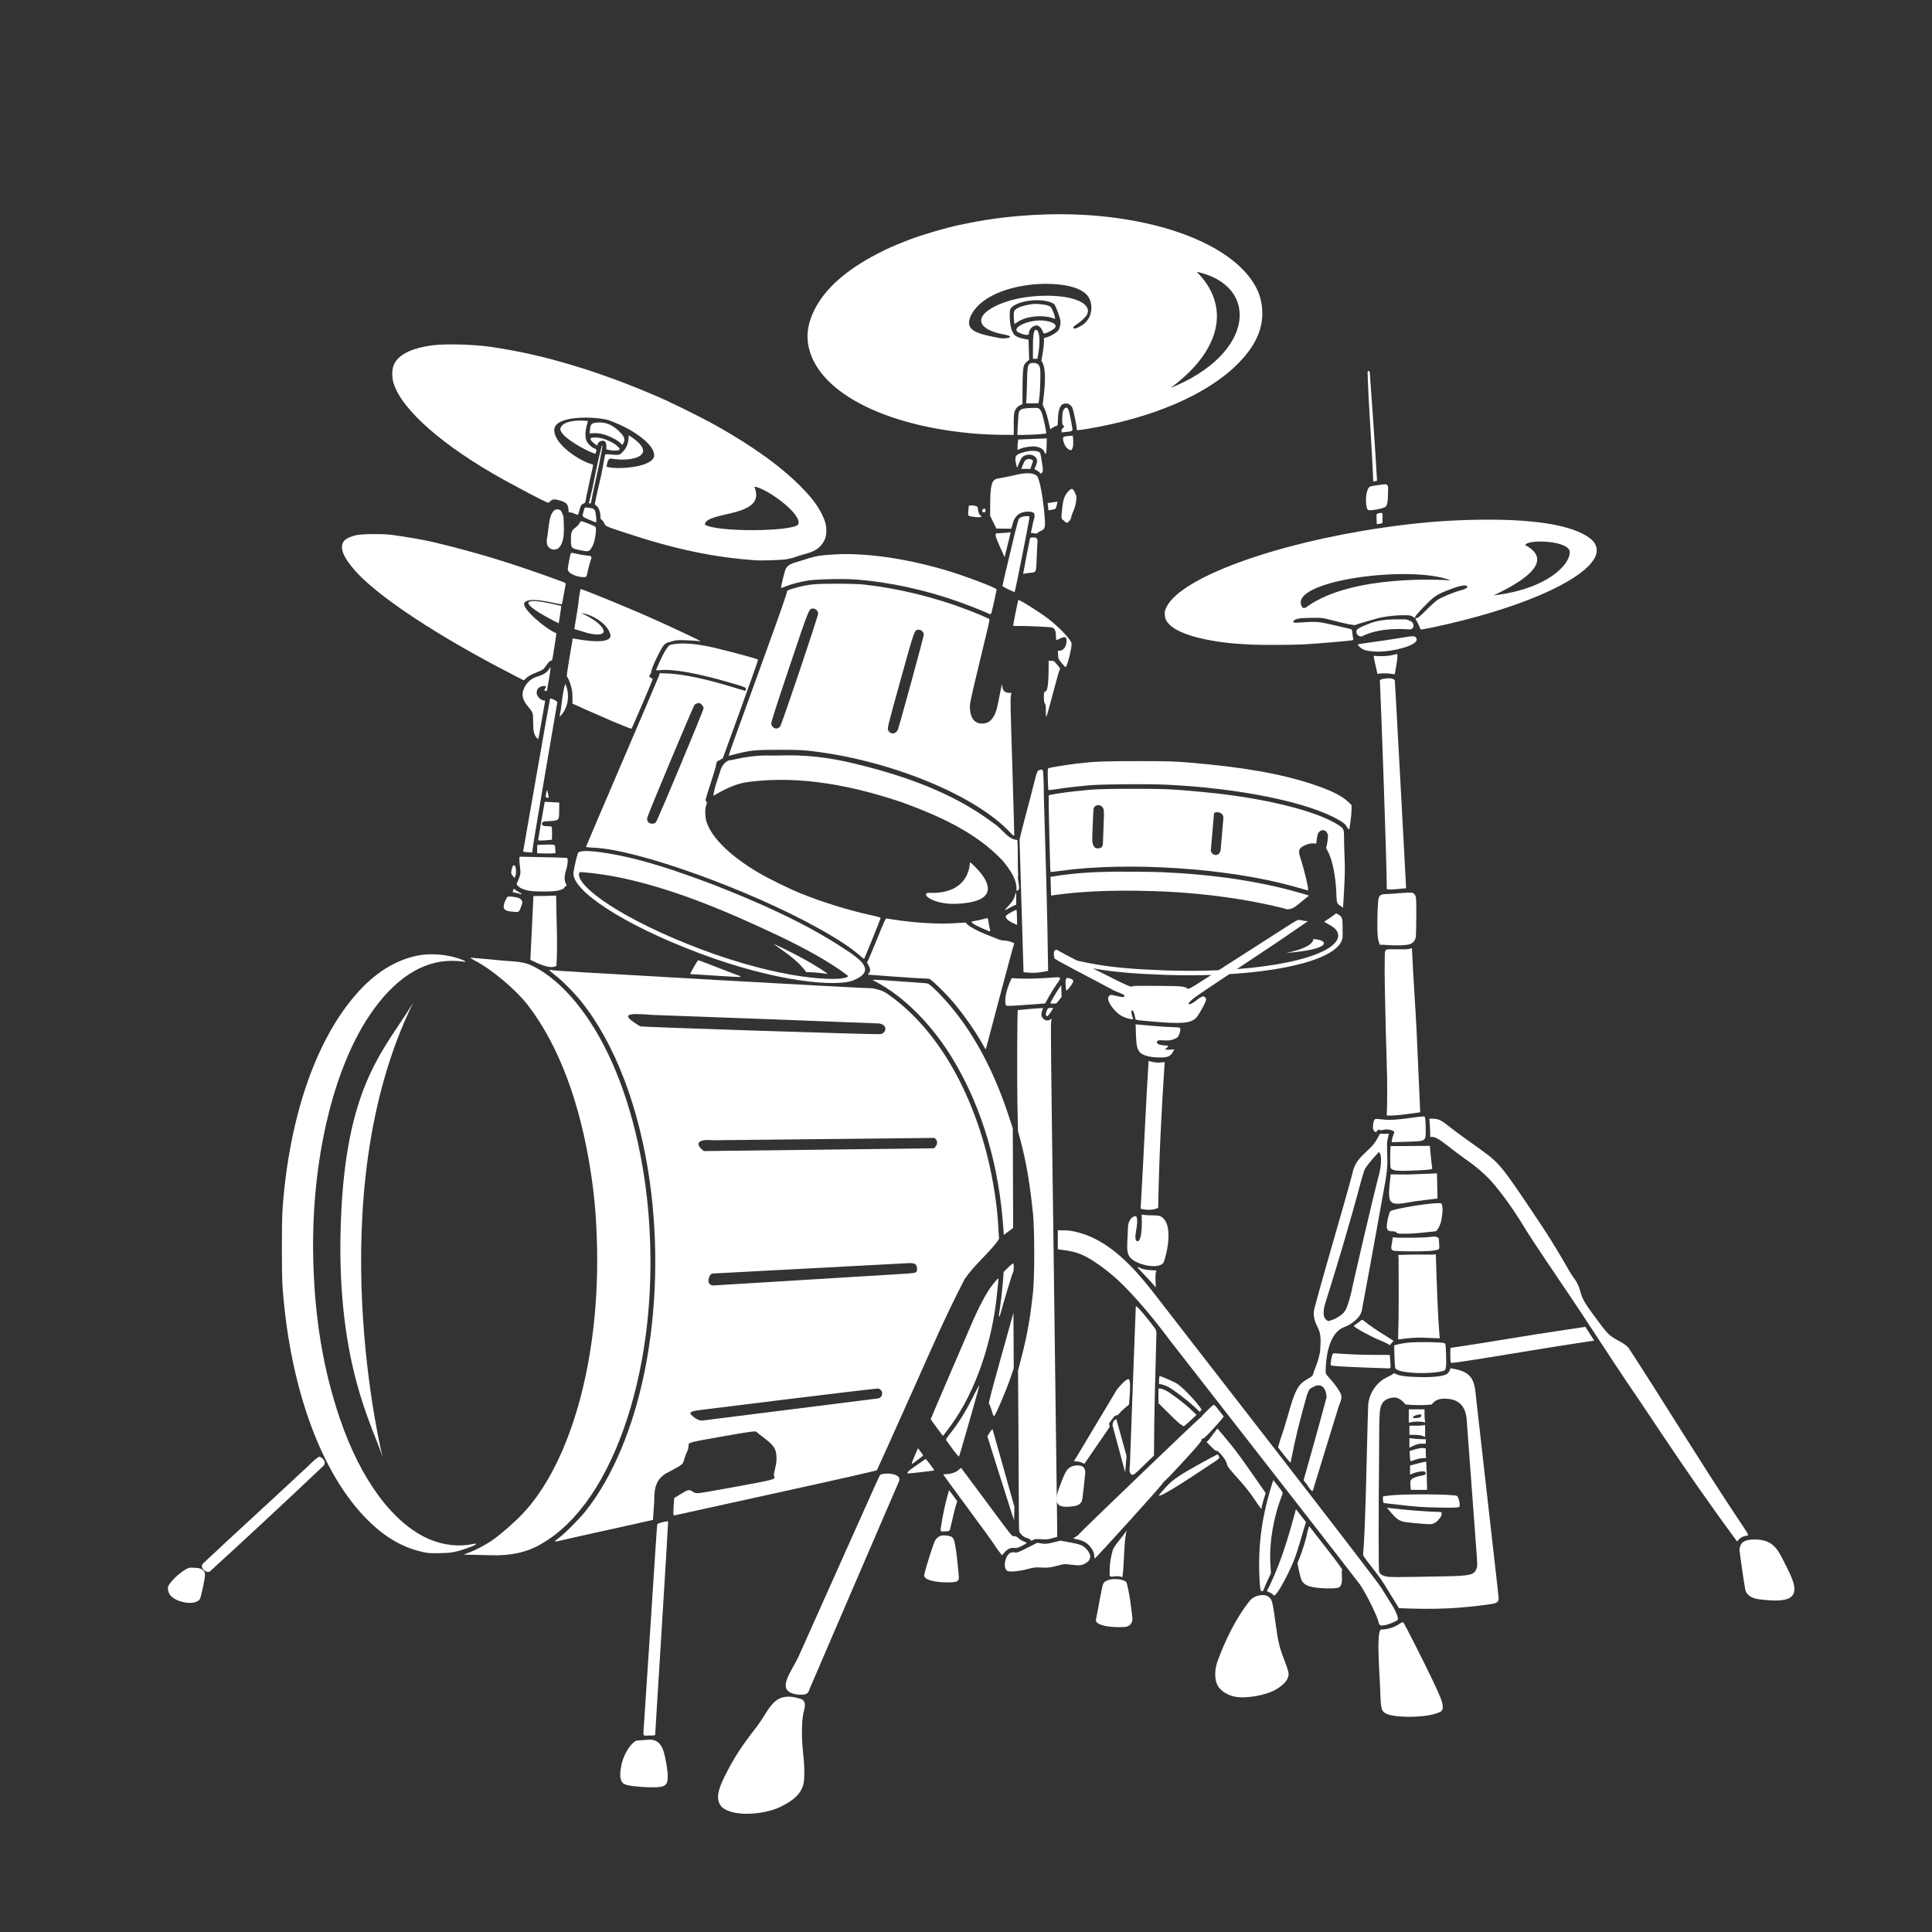 <?xml version="1.0" encoding="UTF-8" standalone="no"?>
<!-- Created with Inkscape (http://www.inkscape.org/) -->

<svg
   width="1080"
   height="1080"
   viewBox="0 0 285.75 285.75"
   version="1.1"
   id="svg5"
   xml:space="preserve"
   sodipodi:docname="Drum Vector_blanc.svg"
   inkscape:version="1.2 (dc2aedaf03, 2022-05-15)"
   xmlns:inkscape="http://www.inkscape.org/namespaces/inkscape"
   xmlns:sodipodi="http://sodipodi.sourceforge.net/DTD/sodipodi-0.dtd"
   xmlns="http://www.w3.org/2000/svg"
   xmlns:svg="http://www.w3.org/2000/svg"><rect x="0" y="0" width="285.75" height="285.75" fill="#333333" stroke="none"/><sodipodi:namedview
     id="namedview7"
     pagecolor="#000000"
     bordercolor="#000000"
     borderopacity="0.25"
     inkscape:showpageshadow="2"
     inkscape:pageopacity="0"
     inkscape:pagecheckerboard="0"
     inkscape:deskcolor="#d1d1d1"
     inkscape:document-units="mm"
     showgrid="false"
     inkscape:zoom="0.5"
     inkscape:cx="469"
     inkscape:cy="550"
     inkscape:window-width="1366"
     inkscape:window-height="705"
     inkscape:window-x="-8"
     inkscape:window-y="-8"
     inkscape:window-maximized="1"
     inkscape:current-layer="layer1" /><defs
     id="defs2" /><g
     inkscape:label="Layer 1"
     inkscape:groupmode="layer"
     id="layer1"><path
       style="fill:#ffffff;stroke-width:0.093"
       d="m 108.766,268.121 c -0.949,-0.171 -1.81,-0.569 -2.114,-0.978 -0.748,-1.007 -0.585,-2.221 0.616,-4.588 1.35,-2.662 2.408,-4.289 4.661,-7.171 2.051,-2.723 2.473,-5.438 6.622,-4.075 0.118,0.083 0.727,0.339 0.412,1.487 -0.419,1.523 -0.467,3.846 -0.143,6.851 0.192,1.776 0.19,3.578 -0.005,4.298 -0.355,1.316 -1.3,2.251 -3.277,3.244 -1.831,0.919 -4.67,1.31 -6.772,0.932 z"
       id="path302"
       sodipodi:nodetypes="cssccsscscc" /><path
       style="fill:#ffffff;stroke-width:0.093"
       d="m 149.994,47.59 c -0.031,-0.185 -0.056,-0.611 -0.057,-0.948 -0.001,-0.667 0.103,-0.836 0.703,-1.139 0.528,-0.267 1.839,-0.558 2.506,-0.557 0.967,0.001 1.971,0.196 2.232,0.433 0.289,0.262 0.851,1.873 0.62,1.777 -1.574,-0.657 -4.149,-0.442 -5.487,0.458 l -0.462,0.311 z"
       id="path667" /><path
       style="fill:#ffffff;stroke-width:0.093"
       d="m 150.969,49.321 c -0.603,-0.248 -0.746,-0.43 -0.581,-0.738 0.323,-0.604 2.027,-1.19 3.461,-1.19 1.04,0 2.041,0.301 2.241,0.675 0.078,0.146 0.06,0.238 -0.082,0.43 -0.182,0.245 -0.976,0.691 -1.428,0.802 -0.218,0.054 -0.256,0.02 -0.403,-0.365 -0.186,-0.487 -0.53,-0.798 -0.881,-0.798 -0.54,7.44e-4 -1.127,0.604 -1.127,1.158 0,0.213 -0.036,0.237 -0.349,0.234 -0.192,-0.002 -0.575,-0.096 -0.852,-0.209 z"
       id="path665" /><path
       style="fill:#ffffff;stroke-width:0.093"
       d="m 153.12,48.806 c 0.627,-0.214 0.765,1.579 0.488,3.239 l -0.171,1.024 -0.331,-1.86e-4 -0.331,-1.85e-4 c 0.03,-0.97 -0.132,-4.059 0.345,-4.263 z"
       id="path663"
       sodipodi:nodetypes="cscccc" /><path
       style="fill:#ffffff;stroke-width:0.093"
       d="m 151.761,59.565 c 0.04,-0.064 0.097,-1.227 0.128,-2.585 0.068,-3.001 0.011,-3.317 1.049,-3.295 0.305,0.006 0.629,0.112 0.794,0.477 0.133,0.293 0.155,0.618 0.138,2.024 -0.011,0.921 -0.074,2.072 -0.139,2.559 l -0.12,0.884 -0.961,0.027 c -0.751,0.021 -0.945,0.001 -0.889,-0.09 z"
       id="path661"
       sodipodi:nodetypes="scsssccsss" /><path
       style="fill:#ffffff;stroke-width:0.093"
       d="m 157.008,63.695 c 0,-0.152 0.074,-0.299 0.186,-0.369 0.22,-0.137 0.243,-0.352 0.046,-0.427 -0.109,-0.042 -0.139,-0.224 -0.137,-0.824 0.001,-0.424 0.041,-0.938 0.088,-1.143 0.093,-0.401 0.396,-0.719 0.607,-0.638 0.238,0.091 0.495,1.073 0.819,3.134 0.05,0.32 -0.085,0.384 -0.982,0.465 l -0.628,0.057 z"
       id="path659" /><path
       style="fill:#ffffff;stroke-width:0.093"
       d="m 150.535,62.815 c 0.035,-0.832 0.107,-1.649 0.159,-1.816 0.151,-0.481 0.508,-0.614 1.772,-0.656 1.052,-0.035 1.095,-0.029 1.315,0.191 0.125,0.125 0.295,0.462 0.379,0.749 0.23,0.793 0.641,2.769 0.587,2.823 -0.073,0.073 -2.223,0.214 -3.311,0.218 l -0.966,0.003 0.064,-1.512 z"
       id="path655" /><path
       style="fill:#ffffff;stroke-width:0.093"
       d="m 144.773,64.184 c -14.194,-1.069 -24.281,-6.431 -25.269,-13.432 -0.224,-1.584 0.076,-3.144 0.939,-4.894 1.532,-3.106 4.639,-5.887 9.27,-8.298 1.548,-0.806 2.403,-1.184 4.802,-2.12 1.763,-0.688 5.608,-1.814 7.447,-2.181 0.216,-0.043 0.811,-0.163 1.323,-0.267 3.286,-0.665 6.711,-1.073 10.421,-1.24 14.098,-0.635 26.796,3.235 31.323,9.547 1.139,1.588 1.65,3.104 1.672,4.961 0.03,2.6 -1.129,5.025 -3.594,7.516 -4.504,4.552 -12.584,8.045 -22.368,9.669 -0.738,0.122 -1.376,0.201 -1.419,0.174 -0.043,-0.026 -0.078,-0.15 -0.078,-0.275 0,-0.367 -0.458,-2.606 -0.605,-2.958 -0.186,-0.445 -0.553,-0.713 -0.977,-0.713 -0.771,0 -1.107,0.626 -1.185,2.205 l -0.051,1.042 -0.27,0.094 c -0.148,0.052 -0.392,0.181 -0.542,0.288 l -0.272,0.194 -0.046,-0.214 c -0.324,-1.493 -0.569,-2.359 -0.8,-2.834 l -0.28,-0.574 0.136,-1.101 c 0.311,-2.514 0.263,-4.318 -0.133,-5.079 l -0.187,-0.359 0.187,-1.098 c 0.103,-0.604 0.187,-1.351 0.187,-1.661 v -0.563 l 0.524,-0.165 c 0.652,-0.205 1.445,-0.719 1.653,-1.071 0.174,-0.295 0.268,-0.706 0.273,-1.2 0.005,-0.454 -0.672,-2.312 -0.96,-2.634 -1.61,-0.982 -5.363,-0.553 -6.369,0.625 -0.169,0.228 -0.19,0.384 -0.181,1.353 0.019,0.88 0.181,2.139 0.776,2.684 0.252,0.213 0.77,0.406 1.396,0.522 l 0.608,0.112 0.046,1.483 0.046,1.483 -0.306,0.269 c -0.168,0.148 -0.349,0.349 -0.401,0.446 -0.194,0.362 -0.265,1.279 -0.275,3.54 l -0.01,2.32 -0.295,0.123 c -0.375,0.157 -0.665,0.467 -0.848,0.906 -0.111,0.265 -0.144,0.709 -0.144,1.929 v 1.585 l -1.791,-0.012 c -0.985,-0.006 -2.503,-0.065 -3.373,-0.131 z m 32.213,-23.992 c 5.02,4.997 3.748,11.598 -3.864,17.191 12.505,-5.034 13.26,-15.152 3.864,-17.191 z m -28.338,9.308 c -3.982,-0.686 -4.701,-2.529 -1.611,-4.129 2.045,-1.059 4.827,-1.639 7.835,-1.633 3.995,0.007 6.539,1.149 5.959,2.674 -0.134,0.352 -0.724,0.964 -1.317,1.367 -0.687,0.466 -0.864,0.646 -0.749,0.76 0.154,0.154 0.637,-0.019 1.34,-0.478 1.636,-1.069 1.682,-3.535 0.491,-4.608 -1.079,-0.973 -3.153,-1.478 -6.05,-1.474 -4.039,0.042 -9.331,1.356 -10.982,4.765 -0.935,2.157 0.888,2.616 4.331,3.267 0.726,0.119 2.53,-0.095 0.754,-0.511 z"
       id="path653"
       sodipodi:nodetypes="csssssssssssssssccsscsscsscsscsscccccscccssccssscsccccccscssssscccc" /><path
       style="fill:#ffffff;stroke-width:0.093"
       d="m 91.693,65.473 c -0.454,-0.443 -1.805,-1.1 -2.652,-1.288 -0.427,-0.095 -0.934,-0.142 -1.273,-0.117 l -0.564,0.041 0.058,-0.559 c 0.086,-0.825 0.209,-0.962 0.938,-1.04 1.246,-0.133 2.245,0.23 3.272,1.191 0.875,0.819 1.041,1.238 0.73,1.84 -0.078,0.151 -0.151,0.269 -0.163,0.262 -0.011,-0.007 -0.167,-0.156 -0.347,-0.331 z"
       id="path651" /><path
       style="fill:#ffffff;stroke-width:0.093"
       d="m 158.027,66.443 c -0.37,-0.249 -0.593,-0.608 -0.754,-1.21 -0.154,-0.576 -0.047,-0.68 0.77,-0.751 l 0.616,-0.053 0.057,0.417 c 0.031,0.229 0.031,0.73 -0.002,1.112 -0.161,0.692 -0.302,0.741 -0.687,0.485 z"
       id="path649"
       sodipodi:nodetypes="csscscc" /><path
       style="fill:#ffffff;stroke-width:0.093"
       d="m 90.06,66.548 -0.378,-0.085 v -0.466 c 0,-0.646 -0.25,-0.905 -0.753,-0.78 -0.262,0.065 -0.387,0.163 -0.492,0.385 l -0.14,0.298 -0.389,-0.298 c -0.494,-0.379 -0.683,-0.693 -0.49,-0.815 0.207,-0.131 1.011,-0.104 1.628,0.054 0.824,0.212 1.816,0.712 2.271,1.145 0.339,0.322 0.384,0.406 0.285,0.525 -0.133,0.16 -0.911,0.179 -1.542,0.037 z"
       id="path647" /><path
       style="fill:#ffffff;stroke-width:0.093"
       d="m 87.227,66.804 c -1.356,-0.606 -4.776,-2.528 -4.305,-3.556 0.471,-1.027 2.497,-1.161 4.046,-0.973 -0.221,0.682 -0.564,1.942 -0.26,2.834 0.175,0.459 0.741,1.025 1.229,1.229 0.28,0.117 0.31,0.162 0.256,0.386 -0.074,0.309 -0.119,0.396 -0.203,0.387 -0.035,-0.003 -0.378,-0.142 -0.762,-0.308 z"
       id="path645"
       sodipodi:nodetypes="czccscscc" /><path
       style="fill:#ffffff;stroke-width:0.093"
       d="m 154.476,66.852 c -0.172,-0.437 -0.632,-0.714 -1.345,-0.808 -0.571,-0.076 -1.637,0.082 -2.208,0.327 l -0.428,0.183 0.001,-0.439 c 9.3e-4,-0.241 0.026,-0.589 0.056,-0.774 l 0.055,-0.335 1.781,-0.072 c 0.98,-0.04 1.928,-0.077 2.107,-0.084 l 0.326,-0.011 -0.017,1.044 c -0.02,1.242 -0.113,1.517 -0.329,0.969 z"
       id="path643" /><path
       style="fill:#ffffff;stroke-width:0.093"
       d="m 151.247,68.863 c 0.105,-0.269 0.251,-0.581 0.324,-0.693 0.179,-0.277 0.715,-0.374 1.008,-0.182 l 0.222,0.146 -0.199,0.609 -0.199,0.609 h -0.674 -0.674 z"
       id="path641" /><path
       style="fill:#ffffff;stroke-width:0.093"
       d="m 153.755,69.867 c -0.114,-0.122 -0.33,-0.272 -0.478,-0.333 -0.321,-0.133 -0.321,-0.134 -0.084,-0.626 0.28,-0.58 0.249,-1.069 -0.086,-1.351 -0.341,-0.287 -0.826,-0.383 -1.299,-0.255 -0.548,0.148 -0.742,0.356 -1.073,1.156 l -0.302,0.729 -0.115,-0.41 c -0.266,-1.155 -0.219,-1.462 0.699,-1.777 1.282,-0.439 2.585,-0.429 2.826,0.022 0.052,0.097 0.175,0.732 0.272,1.412 0.171,1.184 0.171,1.244 0.013,1.445 l -0.165,0.21 z"
       id="path639"
       sodipodi:nodetypes="sscssscccssscs" /><path
       style="fill:#ffffff;stroke-width:0.093"
       d="m 202.268,55.12 c 0,0 -0.002,-0.233 0.128,-0.256 0.165,-0.03 0.195,0.21 0.195,0.21 0.4,5.554 0.743,10.217 1.078,16.02 -0.008,0.012 -0.137,0.047 -0.287,0.077 l -0.273,0.055 c -0.213,-5.38 -0.665,-10.725 -0.84,-16.107 z"
       id="path637"
       sodipodi:nodetypes="csccccc" /><path
       style="fill:#ffffff;stroke-width:0.093"
       d="m 87.131,74.245 c 0.784,-2.939 1.055,-5.337 1.913,-8.416 0.101,-0.101 0.033,0.526 -0.139,1.277 -0.391,2.374 -1.073,4.858 -1.442,7.013 -0.043,0.263 -0.102,0.349 -0.237,0.349 -0.151,0 -0.166,-0.035 -0.095,-0.223 z"
       id="path635"
       sodipodi:nodetypes="ccccscc" /><path
       style="fill:#ffffff;stroke-width:0.093"
       d="m 202.34,75.42 c -0.354,-0.243 -0.419,-2.023 -0.106,-2.862 0.228,-0.61 0.285,-0.641 1.433,-0.783 0.461,-0.057 0.665,-0.126 1.233,-0.153 0.552,0.049 0.393,0.654 0.391,1.143 -0.005,1.422 -0.095,1.966 -0.361,2.182 -0.355,0.287 -2.335,0.65 -2.591,0.474 z"
       id="path631"
       sodipodi:nodetypes="sssccsss" /><path
       style="fill:#ffffff;stroke-width:0.093"
       d="m 155.053,75.293 c -9.3e-4,-0.121 -0.026,-0.369 -0.056,-0.551 l -0.055,-0.331 0.722,-0.112 c 0.397,-0.062 0.733,-0.101 0.747,-0.086 0.014,0.014 -0.04,0.261 -0.12,0.549 -0.137,0.493 -0.166,0.527 -0.482,0.58 -0.185,0.031 -0.431,0.082 -0.546,0.114 -0.174,0.048 -0.21,0.02 -0.21,-0.163 z"
       id="path629" /><path
       style="fill:#ffffff;stroke-width:0.093"
       d="m 145.285,75.538 c 0,-0.128 0.038,-0.233 0.085,-0.233 0.047,0 0.152,-0.025 0.233,-0.056 0.115,-0.044 0.147,0.007 0.147,0.233 0,0.246 -0.034,0.289 -0.233,0.289 -0.186,0 -0.233,-0.047 -0.233,-0.233 z"
       id="path627" /><path
       style="fill:#ffffff;stroke-width:0.093"
       d="m 143.703,76.39 c -0.625,-0.06 -0.506,-0.235 -0.478,-0.805 0.018,-0.384 0.052,-0.729 0.075,-0.768 0.063,-0.104 0.706,-0.084 1.041,0.032 0.229,0.08 0.293,0.156 0.294,0.349 9.3e-4,0.428 0.187,0.939 0.378,1.041 0.493,0.264 -0.322,0.357 -1.309,0.15 z"
       id="path625"
       sodipodi:nodetypes="ccsssssc" /><path
       style="fill:#ffffff;stroke-width:0.093"
       d="m 157.393,77.022 c -0.29,-0.201 -0.442,-0.232 -0.39,-0.848 0.152,-1.795 0.287,-2.356 0.537,-2.857 0.127,-0.256 0.431,-0.665 0.75,-0.907 0.418,-0.339 0.617,0.312 0.747,0.578 0.235,0.464 0.196,0.653 0.095,1.302 -0.18,1.152 -0.501,1.327 -0.735,2.342 -0.054,0.237 -0.229,0.432 -0.388,0.562 -0.318,0.288 -0.413,0.059 -0.615,-0.172 z"
       id="path623"
       sodipodi:nodetypes="cssccsscc" /><path
       style="fill:#ffffff;stroke-width:0.093"
       d="m 87.088,76.85 c -1.044,-0.441 -1.013,-0.386 -0.739,-1.338 0.141,-0.489 0.143,-0.492 0.464,-0.442 0.177,0.028 0.463,0.072 0.635,0.098 0.49,0.076 0.626,0.302 0.705,1.178 0.069,0.762 0.057,0.921 -0.07,0.905 -0.035,-0.004 -0.483,-0.185 -0.995,-0.402 z"
       id="path621" /><path
       style="fill:#ffffff;stroke-width:0.093"
       d="m 203.602,76.808 c -0.018,-0.391 -0.011,-0.738 0.016,-0.771 0.027,-0.033 0.271,-0.144 0.487,-0.161 0.508,-0.116 0.353,0.294 0.371,0.702 0.018,0.4 0.011,0.754 -0.016,0.786 -0.027,0.032 -0.224,0.08 -0.438,0.107 l -0.388,0.048 z"
       id="path619"
       sodipodi:nodetypes="scccsscs" /><path
       style="fill:#ffffff;stroke-width:0.093"
       d="m 152.858,78.867 -0.382,-0.035 0.221,-1.086 c 0.196,-1.202 0.881,-2.065 -0.62,-2.068 -1.38,-0.024 -2.044,0.773 -2.283,1.744 -0.109,0.448 -0.226,0.804 -0.26,0.791 -0.034,-0.013 -0.533,-0.025 -1.109,-0.027 l -1.047,-0.004 -0.465,-0.941 -0.465,-0.941 v -1.637 c 0,-2.063 0.156,-3.178 0.5,-3.56 0.212,-0.236 0.361,-0.291 1.119,-0.412 0.481,-0.077 1.38,-0.264 1.998,-0.414 1.745,-0.426 2.854,-0.374 3.33,0.158 0.348,0.389 0.838,2.911 1.069,5.5 0.186,2.091 0.146,2.28 -0.554,2.609 -0.232,0.109 -0.449,0.242 -0.482,0.295 -0.033,0.053 -0.088,0.089 -0.124,0.08 -0.035,-0.009 -0.236,-0.032 -0.446,-0.051 z"
       id="path617"
       sodipodi:nodetypes="cccccsccccssssssssccc" /><path
       style="fill:#ffffff;stroke-width:0.093"
       d="m 80.896,79.63 c 0.29,-0.978 0.157,-4.842 1.882,-4.229 0.341,0.141 0.492,0.918 0.565,0.989 0.007,1.235 0.401,3.952 -0.898,4.795 -0.099,0.053 -0.389,0.096 -0.645,0.096 -0.807,-0.153 -1.017,-0.803 -0.904,-1.651 z"
       id="path615"
       sodipodi:nodetypes="cccccc" /><path
       style="fill:#ffffff;stroke-width:0.093"
       d="m 85.892,81.395 c -1.417,-0.282 -1.459,-0.328 -1.451,-1.606 0.007,-1.057 0.125,-1.374 0.646,-1.738 0.23,-0.161 0.502,-0.446 0.605,-0.635 0.102,-0.188 0.228,-0.343 0.279,-0.343 0.051,-6.4e-5 0.554,0.179 1.116,0.399 1.008,0.393 1.024,0.404 1.054,0.719 0.044,0.459 -0.157,1.729 -0.358,2.256 -0.094,0.248 -0.281,0.595 -0.415,0.771 -0.279,0.366 -0.431,0.384 -1.477,0.176 z"
       id="path613" /><path
       style="fill:#ffffff;stroke-width:0.093"
       d="m 147.907,80.896 c -0.432,-0.957 -0.67,-1.598 -0.651,-1.757 l 0.029,-0.251 0.977,-0.05 c 0.538,-0.028 1.029,-0.082 1.093,-0.122 0.165,-0.102 0.153,-0.033 -0.333,1.929 l -0.435,1.757 z"
       id="path611" /><path
       style="fill:#ffffff;stroke-width:0.093"
       d="m 111.79,82.871 c -6.18,-0.42 -12.068,-1.661 -19.306,-4.07 -3.046,-1.014 -2.908,-0.951 -3.109,-1.407 -0.097,-0.219 -0.264,-0.445 -0.371,-0.502 -0.139,-0.075 -0.195,-0.195 -0.195,-0.422 0,-0.685 -0.2,-1.294 -0.527,-1.602 l -0.316,-0.299 0.194,-0.958 c 0.107,-0.527 0.339,-1.544 0.516,-2.26 0.177,-0.716 0.406,-1.805 0.508,-2.419 0.102,-0.614 0.219,-1.263 0.259,-1.442 0.081,-0.362 -0.043,-0.34 1.319,-0.23 0.571,0.046 0.756,0.026 1.019,-0.113 0.954,-0.837 1.195,-1.603 1.204,-2.772 4.641,2.9 0.698,4.029 -2.549,3.459 -0.659,-0.137 -0.652,1.091 -0.746,1.187 1.526,0.502 6.412,0.101 6.992,-1.34 0.581,-1.441 -2.412,-3.998 -6.644,-5.53 -2.013,-0.59 -7.898,-0.737 -8.054,1.357 -0.156,2.094 3.658,4.7 5.734,5.204 -0.023,0.39 -0.062,0.399 -0.446,2.165 -0.384,1.767 -0.698,3.277 -0.698,3.357 0,0.08 -0.112,0.188 -0.248,0.24 -0.346,0.132 -0.462,0.319 -0.64,1.041 -0.085,0.345 -0.189,0.628 -0.231,0.628 -0.041,0 -0.451,-0.15 -0.909,-0.333 L 84.111,75.774 84.068,75.264 c -0.057,-0.694 -0.349,-0.977 -1.29,-1.251 -0.796,-0.232 -1.105,-0.199 -1.43,0.152 -0.208,0.225 -0.219,0.226 -0.574,0.079 -0.687,-0.286 -4.793,-2.467 -6.168,-3.229 -9.026,-4.997 -15.194,-10.395 -16.399,-14.35 -0.232,-0.762 -0.255,-1.782 -0.054,-2.439 0.5,-1.639 2.511,-2.725 5.843,-3.155 1.929,-0.249 6.053,-0.136 8.625,0.236 1.844,0.267 4.527,0.764 6.048,1.121 1.558,0.366 2.749,0.659 3.024,0.744 0.251,0.078 1.895,0.542 2.605,0.735 0.257,0.07 0.547,0.159 2.419,0.747 1.068,0.335 4.238,1.454 5.367,1.895 0.579,0.226 1.429,0.558 1.89,0.738 0.461,0.18 1.193,0.482 1.628,0.672 0.435,0.189 1.021,0.437 1.303,0.551 1.829,0.74 6.584,3.081 8.978,4.42 5.574,3.118 9.819,6.2 12.84,9.321 1.347,1.391 2.188,2.512 2.802,3.731 0.509,1.01 0.699,1.698 0.698,2.518 -0.001,0.808 -0.209,1.432 -0.674,2.019 -0.549,0.694 -1.174,1.06 -2.361,1.383 -0.563,0.153 -1.296,0.38 -1.628,0.505 -0.333,0.125 -0.972,0.276 -1.42,0.335 -0.797,0.105 -3.517,0.186 -4.349,0.13 z m 6.258,-5.287 c 0.741,-1.554 -4.942,-5.546 -6.482,-5.596 1.972,4.629 -7.102,3.533 -7.318,5.587 1.563,1.15 12.86,1.073 13.801,0.009 z"
       id="path609"
       sodipodi:nodetypes="sscssscssscscccczczcssscsscsssssssssssssssssssscsssssscccc" /><path
       style="fill:#ffffff;stroke-width:0.093"
       d="m 151.332,84.837 c 0,-0.082 0.915,-4.817 0.993,-5.135 0.043,-0.176 0.113,-0.209 0.442,-0.209 0.626,0 0.733,0.135 0.671,0.843 -0.029,0.33 -0.08,1.387 -0.114,2.349 -0.07,2.029 -0.034,1.96 -1.062,2.048 -0.333,0.029 -0.679,0.08 -0.768,0.114 -0.089,0.034 -0.162,0.03 -0.162,-0.009 z"
       id="path607" /><path
       style="fill:#ffffff;stroke-width:0.093"
       d="m 83.97,84.204 c -0.001,-0.289 0.374,-2.236 0.457,-2.37 0.054,-0.087 0.247,-0.071 0.84,0.07 0.423,0.101 1.054,0.212 1.401,0.246 0.906,0.089 0.917,0.102 0.674,0.802 -0.112,0.323 -0.269,0.88 -0.349,1.239 -0.24,1.079 -0.185,1.218 -0.732,1.162 -0.81,0.013 -2.216,-0.458 -2.29,-1.149 z"
       id="path605"
       sodipodi:nodetypes="ccsssscc" /><path
       style="fill:#ffffff;stroke-width:0.093"
       d="m 149.123,87.17 c -0.473,-0.224 -0.861,-0.454 -0.861,-0.51 0,-0.097 0.676,-2.966 1.807,-7.665 0.281,-1.169 0.565,-2.191 0.632,-2.271 0.187,-0.225 0.677,-0.395 1.141,-0.395 0.34,0 0.421,0.031 0.42,0.163 -0.005,0.389 -2.116,11.041 -2.193,11.062 -0.047,0.013 -0.472,-0.16 -0.946,-0.384 z"
       id="path601" /><path
       style="fill:#ffffff;stroke-width:0.093"
       d="m 146.207,90.751 c -0.342,-0.2 -3.045,-1.265 -4.597,-1.812 -4.863,-1.712 -10.053,-2.836 -14.87,-3.22 -1.831,-0.146 -5.912,-0.065 -7.216,0.143 -1.247,0.199 -2.49,0.525 -3.338,0.876 -0.371,0.154 -0.674,0.25 -0.674,0.215 0.002,-0.283 0.51,-2.367 0.663,-2.725 0.232,-0.54 0.63,-0.805 1.662,-1.106 0.384,-0.112 1.137,-0.344 1.675,-0.516 1.184,-0.378 1.844,-0.481 3.873,-0.603 4.508,-0.272 10.428,0.557 16.348,2.287 2.758,0.806 7.553,2.608 7.657,2.876 0.034,0.088 -0.561,2.806 -0.768,3.513 -0.053,0.179 -0.19,0.203 -0.416,0.071 z"
       id="path599" /><path
       style="fill:#ffffff;stroke-width:0.093"
       d="m 78.152,89.181 c -0.01,-0.839 4.856,0.445 4.856,0.445 0.023,0.015 -0.311,2.338 -0.374,2.562 0,0 -4.472,-2.168 -4.482,-3.007 z"
       id="path597"
       sodipodi:nodetypes="zccz" /><path
       id="path595"
       style="fill:#ffffff;stroke-width:0.093"
       d="m 207.666,91.604 c -1.733,-0.004 -3.534,-0.032 -5.175,0.641 -0.613,0.262 -1.38,0.487 -1.821,0.931 -0.256,0.649 0.484,1.243 1.045,0.805 2.117,-0.933 4.513,-1.051 6.797,-0.887 0.74,-0.034 0.699,-1.026 0.074,-1.242 -0.279,-0.16 -0.596,-0.267 -0.92,-0.248 z" /><path
       style="fill:#ffffff;stroke-width:0.093"
       d="m 185.106,95.341 c -2.676,-0.114 -4.802,-0.357 -6.866,-0.785 -2.925,-0.607 -4.822,-1.477 -5.609,-2.574 -0.257,-0.357 -0.318,-0.537 -0.349,-1.022 -0.033,-0.518 -0.001,-0.662 0.265,-1.203 2.123,-4.312 15.883,-9.36 31.9,-11.703 4.798,-0.702 8.694,-1.047 13.122,-1.162 8.973,-0.233 15.065,0.723 17.657,2.772 1.006,0.795 1.215,1.884 0.57,2.971 -2.073,3.497 -11.511,7.526 -23.694,10.115 -1.057,0.225 -1.946,0.379 -1.977,0.344 -0.031,-0.035 -0.128,-0.253 -0.215,-0.483 -0.088,-0.23 -0.259,-0.571 -0.381,-0.757 -0.236,-0.361 -0.22,-0.452 0.08,-0.452 0.117,0 0.616,-0.434 1.328,-1.158 0.627,-0.637 1.362,-1.305 1.634,-1.485 0.603,-0.399 2.291,-1.115 3.239,-1.374 0.846,-0.231 1.21,-0.408 1.21,-0.588 0,-0.391 -1.024,-0.229 -2.721,0.433 -1.832,0.714 -2.128,0.912 -3.585,2.394 -0.731,0.743 -1.353,1.448 -1.383,1.567 l -0.054,0.215 -0.339,-0.211 c -0.307,-0.191 -0.446,-0.21 -1.502,-0.201 -1.358,0.011 -2.942,0.228 -4.025,0.552 -0.422,0.126 -1.225,0.357 -1.786,0.513 -0.561,0.156 -1.067,0.324 -1.125,0.372 -0.122,0.101 -1.547,-0.184 -3.579,-0.716 -1.327,-0.347 -1.371,-0.352 -2.929,-0.336 -1.701,0.019 -2.355,0.12 -2.614,0.406 -0.292,0.323 -0.071,0.364 1.407,0.258 1.915,-0.137 2.395,-0.089 4.743,0.47 1.126,0.268 2.135,0.504 2.243,0.525 0.166,0.031 0.205,0.125 0.254,0.62 0.032,0.321 0.084,0.673 0.115,0.784 0.041,0.145 0.009,0.215 -0.115,0.251 -0.283,0.084 -5.344,0.515 -7.242,0.616 -1.568,0.084 -6.034,0.103 -7.676,0.033 z m 8.317,-5.693 c 6.804,-4.746 20.061,-3.874 21.129,-3.812 -5.915,-2.367 -24.59,0.089 -21.91,4.037 0.375,0.15 0.576,-0.06 0.78,-0.225 z m 38.748,-7.909 c 0.18,-1.825 -6.393,-2.032 -6.582,-1.11 4.931,2.612 -1.685,6.015 -4.679,7.429 8.134,-0.961 11.241,-4.634 11.261,-6.32 z"
       id="path593"
       sodipodi:nodetypes="sssscsssssssssssssssscssssssssssssscssscccccccc" /><path
       style="fill:#ffffff;stroke-width:0.093"
       d="m 201.968,96.174 c -0.65,-0.166 -1.138,-0.708 -1.138,-0.853 0,-0.036 0.89,-0.182 1.977,-0.325 1.087,-0.142 2.94,-0.418 4.117,-0.613 2.217,-0.367 2.365,-0.367 2.563,0.004 0.239,0.446 -0.41,1.02 -2.166,1.49 -2.161,0.579 -4.019,0.633 -5.353,0.296 z"
       id="path591"
       sodipodi:nodetypes="cssssccc" /><path
       style="fill:#ffffff;stroke-width:0.093"
       d="m 157.052,98.098 c -0.533,-0.651 -0.546,-0.682 -0.56,-1.263 l -0.014,-0.595 h 0.274 c 0.41,0 0.873,-0.504 0.953,-1.038 0.145,-0.964 -0.073,-1.172 -0.836,-0.797 -0.284,0.139 -0.558,0.253 -0.608,0.253 -0.05,0 -0.091,-0.274 -0.091,-0.609 0,-0.713 -0.163,-1.091 -0.531,-1.232 -0.252,-0.097 -4.18,-0.271 -5.261,-0.233 -0.294,0.01 -0.535,-0.011 -0.534,-0.047 0.002,-0.177 0.72,-3.748 0.763,-3.791 0.12,-0.12 3.176,1.798 4.493,2.819 1.706,1.323 3.396,3.143 3.396,3.659 0,0.701 -0.52,2.835 -0.833,3.418 -0.045,0.084 -0.237,-0.086 -0.612,-0.545 z"
       id="path589" /><path
       style="fill:#ffffff;stroke-width:0.093"
       d="m 203.721,99.675 c -0.128,-0.818 -0.46,-1.86 -0.554,-2.683 1.148,0.121 2.306,0.067 3.361,-0.249 0.137,-0.042 0.163,0.011 0.163,0.34 0,0.215 -0.089,0.898 -0.199,1.518 l -0.199,1.127 c -0.971,-0.134 -1.601,-0.216 -2.573,-0.054 z"
       id="path587"
       sodipodi:nodetypes="cccscccc" /><path
       style="fill:#ffffff;stroke-width:0.093"
       d="m 76.156,99.952 c -3.72,-1.939 -3.601,-1.876 -5.908,-3.158 -8.476,-4.711 -15.027,-9.294 -17.774,-12.436 -1.746,-1.997 -2.277,-3.391 -1.635,-4.293 0.257,-0.361 0.989,-0.718 1.873,-0.914 0.852,-0.189 3.864,-0.216 5.208,-0.046 1.69,0.214 4.855,0.759 6.001,1.034 6.836,1.64 11.852,3.176 19.195,5.878 0.497,0.183 0.58,0.245 0.541,0.405 -0.025,0.104 -0.138,0.733 -0.251,1.399 -0.113,0.665 -0.285,1.527 -0.326,1.573 -1.316,-0.199 -4.988,-1.247 -5.545,-0.192 -0.352,0.801 3.139,3.839 4.76,4.46 0,0.149 -0.551,3.691 -0.614,3.906 -0.026,0.09 -0.128,0.163 -0.225,0.163 -0.11,0 -0.313,0.2 -0.541,0.535 -0.493,0.724 -0.62,0.824 -1.468,1.149 -0.872,0.335 -1.395,0.63 -1.703,0.959 -0.124,0.133 -0.25,0.24 -0.279,0.239 -0.029,-0.002 -0.619,-0.298 -1.31,-0.658 z"
       id="path585"
       sodipodi:nodetypes="csssssssssccccssssccc" /><path
       style="fill:#ffffff;stroke-width:0.093"
       d="m 83.6,101.141 c 0.612,1.23 0.492,2.768 -0.045,3.824 -0.281,0.538 -0.788,1.146 -0.791,0.951 0.362,-1.561 0.36,-3.251 0.836,-4.775 z"
       id="path579"
       sodipodi:nodetypes="cccc" /><path
       style="fill:#ffffff;stroke-width:0.093"
       d="m 154.746,106.043 c -0.036,-0.036 -0.065,-0.471 -0.065,-0.968 0,-0.69 -0.033,-0.931 -0.14,-1.019 -0.201,-0.167 -0.203,-1.768 -0.002,-1.768 0.404,0 0.543,-0.934 0.556,-3.745 l 0.004,-0.814 h 0.384 c 0.349,0 0.422,0.045 0.797,0.488 0.546,0.646 0.576,0.705 0.438,0.871 -0.065,0.078 -0.521,1.689 -1.013,3.581 -0.493,1.891 -0.925,3.41 -0.96,3.374 z"
       id="path575" /><path
       style="fill:#ffffff;stroke-width:0.093"
       d="m 90.287,93.866 c -0.392,-1.549 -2.628,-3.005 -4.33,-3.193 3.745,1.686 4.685,3.872 0.948,2.958 l -1.963,-0.6 c 0.366,-2.181 0.616,-3.717 0.614,-3.862 -0.003,-0.324 0.259,-1.968 0.324,-2.033 0.107,-0.107 8.684,3.43 11.335,4.674 0.504,0.236 0.931,0.43 0.949,0.43 0.067,0 4.571,2.119 5.021,2.361 l 0.465,0.251 -0.465,-0.051 c -0.256,-0.028 -1.051,-0.075 -1.768,-0.104 -1.043,-0.042 -1.404,-0.023 -1.814,0.098 -0.281,0.083 -0.658,0.188 -0.837,0.234 -0.183,0.047 -0.439,0.218 -0.584,0.391 -0.491,0.584 -1.835,3.41 -1.835,3.857 0,0.13 -0.084,0.344 -0.187,0.474 -0.203,0.258 -0.14,0.433 0.195,0.539 0.098,0.031 0.178,0.107 0.178,0.169 0,0.139 -3.039,7.233 -3.139,7.326 -0.039,0.037 -1.411,-0.509 -3.049,-1.212 h -1.5e-4 c -1.638,-0.704 -3.228,-1.397 -3.536,-1.54 -0.307,-0.144 -0.914,-0.42 -1.348,-0.614 l -0.79,-0.353 -0.002,-0.959 c -0.002,-0.823 -0.045,-1.093 -0.306,-1.91 -0.173,-0.54 -0.371,-0.988 -0.46,-1.038 -0.142,-0.079 -0.075,-0.555 0.751,-5.376 0.022,-0.127 -0.056,-0.386 0.2,-0.341 1.57,0.308 5.718,0.947 5.434,-0.577 z"
       id="path573"
       sodipodi:nodetypes="cccccsssscsssssscsssccssccssscc" /><path
       style="fill:#ffffff;stroke-width:0.093"
       d="m 80.396,103.59 c 0.221,0 0.243,0.028 0.199,0.256 -0.027,0.141 -0.248,1.407 -0.49,2.814 -0.243,1.407 -0.47,2.592 -0.506,2.632 -0.035,0.04 -0.181,-0.096 -0.325,-0.302 -0.334,-0.482 -0.412,-0.91 -0.418,-2.283 -0.005,-1.252 -0.041,-1.361 -0.689,-2.122 -0.861,-1.011 -1.074,-1.805 -0.709,-2.652 0.399,-1.073 1.286,-1.71 2.252,-1.936 0.796,-0.284 1.229,-0.586 1.501,-1.047 0.293,-0.496 0.288,-0.244 -0.03,1.551 -0.155,0.878 -0.283,1.619 -0.283,1.646 0,0.059 -0.189,0.051 -0.349,-0.013 h 7e-5 c -0.086,-0.035 -0.067,-0.11 0.069,-0.283 0.102,-0.13 0.162,-0.273 0.135,-0.318 -0.081,-0.13 -1.104,-0.16 -1.339,0.624 -0.235,0.784 0.634,1.434 0.981,1.434 z"
       id="path571"
       sodipodi:nodetypes="scsscccccscsccsczs" /><path
       style="fill:#ffffff;stroke-width:0.093"
       d="m 80.715,117.864 c 0,-0.307 0.127,-0.97 0.186,-0.97 0.037,0 0.092,0.157 0.122,0.349 0.03,0.192 0.082,0.443 0.116,0.558 0.054,0.182 0.031,0.207 -0.181,0.189 -0.134,-0.011 -0.243,-0.068 -0.243,-0.126 z"
       id="path565" /><path
       style="fill:#ffffff;stroke-width:0.093"
       d="m 199.199,122.287 c -0.228,-0.39 -0.415,-0.553 -1.113,-0.967 -4.483,-2.66 -14.915,-4.791 -25.793,-5.269 -2.811,-0.124 -9.2,-0.07 -11.099,0.093 -1.88,0.162 -3.687,0.373 -4.916,0.576 -0.631,0.104 -1.176,0.162 -1.21,0.128 -0.034,-0.034 -0.076,-0.766 -0.094,-1.626 -0.03,-1.457 -0.021,-1.569 0.14,-1.618 0.345,-0.107 2.9,-0.523 4.033,-0.656 2.765,-0.325 4.065,-0.379 9.118,-0.376 4.44,0.002 5.383,0.029 7.583,0.212 7.991,0.667 13.633,1.659 18.338,3.226 2.653,0.883 4.25,1.676 5.224,2.593 l 0.488,0.46 v 0.681 c 0,0.717 -0.245,2.689 -0.359,2.894 -0.045,0.08 -0.158,-0.036 -0.341,-0.349 z"
       id="path561" /><path
       style="fill:#ffffff;stroke-width:0.093"
       d="m 149.332,123.048 c -5.166,-5.457 -17.537,-10.531 -29.108,-11.939 -1.428,-0.174 -2.182,-0.206 -4.898,-0.21 -3.538,-0.006 -4.356,0.071 -6.41,0.604 -0.583,0.151 -1.075,0.275 -1.093,0.275 -0.108,0 -0.384,0.776 6.054,-16.979 1.474,-4.065 2.542,-7.14 2.511,-7.236 -0.064,-0.203 0.253,-0.349 1.463,-0.672 1.748,-0.468 2.688,-0.558 5.848,-0.559 1.796,-5.58e-4 3.363,0.046 4.047,0.121 5.069,0.554 10.498,1.878 15.352,3.742 1.533,0.589 3.118,1.264 3.229,1.375 0.039,0.039 -0.035,0.509 -0.166,1.045 -0.13,0.535 -0.803,3.339 -1.495,6.23 -1.212,5.066 -1.256,5.284 -1.206,6.001 0.104,1.49 0.776,2.24 1.94,2.163 0.746,-0.049 1.207,-0.388 1.656,-1.217 0.292,-0.541 0.396,-0.908 0.694,-2.466 0.394,-2.055 0.496,-2.419 0.505,-1.8 0.008,0.565 0.388,0.947 0.941,0.947 h 0.392 l -0.07,0.395 c -0.095,0.534 -0.085,1 0.239,11.455 0.155,5.008 0.269,9.174 0.254,9.259 -0.02,0.108 -0.222,-0.051 -0.68,-0.535 z m -16.779,-14.773 c 0.085,-0.076 0.199,-0.251 0.254,-0.388 0.237,-0.592 3.825,-13.732 3.825,-14.008 0,-0.391 -0.353,-0.74 -0.749,-0.74 -0.634,0 -0.592,-0.115 -2.701,7.481 -1.748,6.296 -1.937,7.043 -1.846,7.318 0.176,0.533 0.806,0.707 1.217,0.337 z m -17.175,-0.808 c 0.235,-0.266 5.623,-16.276 5.623,-16.707 0,-0.387 -0.357,-0.754 -0.735,-0.754 -0.622,0 -0.555,-0.165 -3.501,8.606 -2.053,6.111 -2.737,8.258 -2.7,8.467 0.028,0.154 0.162,0.377 0.298,0.497 0.302,0.266 0.723,0.22 1.014,-0.109 z"
       id="path559" /><path
       style="fill:#ffffff;stroke-width:0.093"
       d="m 79.598,124.24 c 0,-0.126 0.942,-5.612 0.969,-5.644 0.009,-0.011 0.496,0.01 1.082,0.046 l 1.065,0.067 -0.007,1.024 c -0.01,1.408 -0.037,1.489 -0.544,1.616 -0.228,0.057 -0.692,0.104 -1.031,0.104 -0.681,0 -0.976,0.108 -0.976,0.357 0,0.289 0.205,0.387 0.804,0.387 0.319,0 0.609,0.045 0.643,0.101 0.054,0.088 0.069,1.862 0.015,1.907 -0.011,0.009 -0.47,0.047 -1.02,0.083 -0.77,0.051 -1,0.04 -1,-0.049 z"
       id="path557" /><path
       style="fill:#ffffff;stroke-width:0.093"
       d="m 78.031,126.037 c -0.65,-0.031 -0.681,-0.042 -0.636,-0.237 0.026,-0.113 0.912,-5.166 1.968,-11.23 1.056,-6.064 1.949,-11.094 1.985,-11.178 0.058,-0.135 0.122,-0.125 0.577,0.097 0.432,0.211 0.508,0.285 0.488,0.478 -0.013,0.126 -0.857,5.072 -1.877,10.992 -1.02,5.92 -1.831,10.85 -1.803,10.956 0.028,0.106 0.035,0.184 0.016,0.174 -0.019,-0.01 -0.342,-0.033 -0.718,-0.051 z"
       id="path555" /><path
       style="fill:#ffffff;stroke-width:0.093"
       d="m 80.334,126.227 -0.892,-0.035 0.008,-0.607 0.008,-0.607 1.015,-0.049 c 0.558,-0.027 1.151,-0.023 1.318,0.008 0.298,0.056 0.303,0.066 0.338,0.636 0.019,0.318 0.033,0.587 0.03,0.596 -0.017,0.054 -1.058,0.087 -1.825,0.057 z"
       id="path553" /><path
       style="fill:#ffffff;stroke-width:0.093"
       d="m 75.84,129.543 c -0.225,-0.268 -0.255,-0.368 -0.21,-0.7 0.162,-1.179 0.683,-1.139 0.698,0.054 0.003,0.23 -0.047,0.54 -0.11,0.689 l -0.115,0.27 z"
       id="path549" /><path
       style="fill:#ffffff;stroke-width:0.093"
       d="m 205.11,131.523 c 0,-4.135 -0.857,-27.457 -1.02,-30.909 0,0 0.08,-0.201 1.048,-0.279 0.968,-0.078 1.139,0.263 1.158,0.283 0.033,0.035 1.548,28.398 1.637,30.008 l 0.042,0.753 c -0.914,0.053 -2.08,0.261 -2.865,0.144 z"
       id="path545"
       sodipodi:nodetypes="cczssccc" /><path
       style="fill:#ffffff;stroke-width:0.093"
       d="m 78.396,131.766 c -0.797,-0.114 -1.575,-0.438 -1.808,-0.753 l -0.19,-0.256 0.214,-0.488 c 0.384,-0.878 0.419,-1.129 0.292,-2.103 -0.064,-0.494 -0.102,-1.023 -0.084,-1.177 l 0.033,-0.279 0.977,0.017 c 3.387,0.06 5.924,0.131 6.024,0.167 0.193,0.07 0.133,0.965 -0.117,1.75 -0.284,0.889 -0.299,1.571 -0.045,2.045 0.152,0.283 0.161,0.348 0.05,0.348 -0.075,0 -0.181,0.083 -0.236,0.185 -0.145,0.271 -0.52,0.432 -1.274,0.549 -0.782,0.121 -2.976,0.118 -3.836,-0.005 z"
       id="path543" /><path
       style="fill:#ffffff;stroke-width:0.093"
       d="m 76.714,132.154 c -0.128,-0.043 -0.387,-0.104 -0.576,-0.135 -0.336,-0.056 -0.341,-0.063 -0.245,-0.339 0.098,-0.282 0.098,-0.282 0.296,-0.1 0.109,0.1 0.376,0.271 0.594,0.38 0.542,0.272 0.501,0.387 -0.07,0.195 z"
       id="path541" /><path
       style="fill:#ffffff;stroke-width:0.093"
       d="m 198.204,133.945 c -0.519,-0.373 -0.509,-0.334 -0.578,-2.396 -0.138,-1.975 -0.499,-4.37 -1.35,-5.853 -0.112,-0.181 -0.15,-0.34 -0.102,-0.428 0.042,-0.077 0.122,-0.487 0.178,-0.913 0.084,-0.635 0.079,-0.831 -0.032,-1.094 -0.295,-0.706 -1.198,-0.593 -1.435,0.181 -0.049,0.16 -0.116,0.526 -0.148,0.812 l -0.059,0.521 -0.456,-0.044 c -0.635,0.014 -1.291,0.247 -1.787,0.622 -0.378,0.338 -0.387,0.69 -0.041,1.739 0.477,1.45 1.085,3.959 1.085,4.478 0,0.09 -0.059,0.123 -0.163,0.092 -0.09,-0.026 -1,-0.282 -2.024,-0.567 -9.697,-2.707 -24.491,-3.684 -34.552,-2.282 -0.735,0.102 -1.349,0.174 -1.363,0.158 -0.071,-0.075 -0.331,-11.269 -0.263,-11.334 0.099,-0.095 2.113,-0.414 3.754,-0.594 3.008,-0.331 4.173,-0.381 8.839,-0.376 4.845,0.005 5.572,0.04 10.56,0.511 8.56,0.808 16.432,2.739 19.643,4.818 0.844,0.546 0.873,0.609 0.875,1.921 9.3e-4,0.615 0.04,1.956 0.086,2.98 0.066,1.45 0.05,2.468 -0.071,4.612 l -0.156,2.751 z m -18.339,-7.493 c 0.63,-0.021 0.68,-0.804 0.693,-0.957 l 0.385,-4.479 c 0.038,-0.446 -0.275,-0.776 -0.658,-0.86 -0.253,-0.055 -0.711,-0.051 -0.732,0.202 l -0.474,5.486 c 0,0 0.155,0.628 0.785,0.607 z m -16.733,-1.862 0.149,-4.128 c -0.059,-0.701 0.019,-0.757 -0.207,-1.049 -0.242,-0.311 -0.599,-0.422 -0.921,-0.268 -0.327,0.157 -0.451,0.271 -0.453,1.083 0,0 -0.197,3.861 -0.138,4.271 0.06,0.409 0.24,0.964 0.716,0.976 0.869,0.032 0.839,-0.498 0.854,-0.884 z"
       id="path537"
       sodipodi:nodetypes="cccsscsscccssscsscssssscccczssscczccssczcc" /><path
       id="path535"
       style="fill:#ffffff;stroke-width:0.093"
       d="m 164.619,128.924 c -3.094,0.043 -6.191,0.233 -9.242,0.766 0.027,0.921 0.052,1.843 0.08,2.764 5.657,-0.827 11.364,-0.822 17.078,-0.582 5.825,0.305 11.678,1.067 17.356,2.47 0.858,0.424 1.684,-0.187 2.299,-0.736 0.478,-0.376 0.945,-0.767 1.419,-1.148 -7.079,-2.192 -14.484,-3.142 -21.869,-3.466 -2.373,-0.071 -4.747,-0.076 -7.122,-0.067 z" /><path
       style="fill:#ffffff;stroke-width:0.093"
       d="m 148.634,134.6 c 0,-0.042 0.244,-0.333 0.543,-0.647 0.57,-0.599 0.812,-1.011 1.004,-1.706 0.111,-0.404 0.115,-0.385 0.122,0.569 l 0.006,0.988 -0.442,0.192 c -0.243,0.105 -0.62,0.302 -0.837,0.436 -0.217,0.135 -0.395,0.21 -0.395,0.168 z"
       id="path533" /><path
       style="fill:#ffffff;stroke-width:0.093"
       d="m 74.497,134.156 c -0.036,-0.497 0.414,-1.358 0.566,-1.501 0.147,-0.138 1.366,9.3e-4 1.751,0.2 0.324,0.167 0.492,0.456 0.422,0.726 -0.058,0.227 -0.194,0.659 -0.346,0.969 -0.2,0.447 -0.455,0.338 -0.838,0.308 -0.689,-0.047 -1.511,-0.09 -1.555,-0.702 z"
       id="path531"
       sodipodi:nodetypes="csccccc" /><path
       style="fill:#ffffff;stroke-width:0.093"
       d="m 143.45,127.501 c 0,0 7.156,5.8 -2.011,6.174 -3.64,0.149 -5.48,-1.674 -3.953,-1.621 6.116,0.215 5.964,-4.554 5.964,-4.554 z"
       id="path3424" /><path
       style="fill:#ffffff;stroke-width:0.093"
       d="m 149.686,136.457 c -0.477,-0.241 -0.716,-0.425 -0.832,-0.64 -0.16,-0.298 -0.159,-0.304 0.065,-0.491 0.291,-0.243 1.365,-0.81 1.423,-0.751 0.06,0.061 0.119,2.233 0.061,2.226 -0.026,-0.003 -0.348,-0.158 -0.716,-0.344 z"
       id="path527" /><path
       style="fill:#ffffff;stroke-width:0.093"
       d="m 146.076,137.642 c -0.102,-0.045 -0.583,-0.253 -1.069,-0.464 -0.802,-0.347 -1.304,-0.672 -1.304,-0.843 0,-0.036 0.205,-0.092 0.456,-0.125 0.251,-0.033 0.763,-0.142 1.14,-0.242 0.376,-0.1 0.71,-0.183 0.742,-0.184 0.032,-10e-4 0.082,0.134 0.112,0.3 0.03,0.166 0.095,0.533 0.144,0.814 0.049,0.281 0.119,0.585 0.154,0.675 0.071,0.18 -0.064,0.205 -0.375,0.069 z"
       id="path523" /><path
       id="path519"
       style="fill:#ffffff;stroke-width:0.093"
       d="M 197.601 135.088 C 197.236 135.431 196.246 136.045 195.838 136.335 C 196.766 136.907 197.886 137.278 197.926 138.389 C 197.924 138.44 197.922 138.481 197.92 138.51 C 197.918 138.539 197.914 138.574 197.919 138.541 C 197.823 139.22 197.127 139.955 195.81 140.626 C 194.493 141.296 192.6 141.89 190.283 142.362 C 188.158 142.795 185.671 143.126 182.933 143.334 C 184.844 142.066 186.825 140.752 188.454 139.663 C 189.849 138.729 190.952 137.961 191.486 137.594 L 193.445 136.25 C 191.712 136.17 192.653 135.539 190.301 137.053 C 190.129 137.153 184.215 140.953 180.253 143.496 C 177.758 143.606 175.101 143.621 172.344 143.524 C 168.085 143.372 164.316 143.118 160.848 142.4 L 159.326 142.085 C 158.31 141.571 157.293 141.04 156.348 140.498 C 155.592 140.333 155.965 141.694 155.941 141.718 C 155.917 141.743 156.204 141.938 156.581 142.153 C 159.953 143.989 161.725 144.865 164.777 146.511 C 166.205 147.092 166.312 147.146 166.312 147.29 C 166.312 147.521 166.048 147.526 165.154 147.31 C 164.281 147.1 164.27 147.1 164.073 147.278 C 163.758 147.563 163.868 148.097 164.393 148.833 C 165.16 149.908 165.907 150.429 167.05 150.685 C 167.442 150.774 167.628 150.771 167.593 150.687 C 166.984 149.206 167.625 148.779 167.938 150.728 C 167.962 150.879 168.496 150.919 170.413 151.087 C 174.799 151.473 176.148 151.354 176.932 150.514 C 177.37 150.045 178.407 148.13 178.407 147.79 C 178.407 147.735 178.323 147.607 178.22 147.504 C 178.043 147.327 178.014 147.325 177.685 147.462 C 177.494 147.542 177.211 147.724 177.058 147.866 C 176.728 148.173 176.125 148.528 175.936 148.528 C 175.644 148.528 175.833 148.239 176.477 147.705 C 176.878 147.371 179.156 145.845 181.816 144.076 C 185.038 143.877 187.956 143.513 190.416 143.012 C 192.77 142.532 194.708 141.931 196.111 141.217 C 197.515 140.502 198.43 139.663 198.574 138.634 C 198.574 138.634 198.59 137.533 198.576 137.106 C 198.544 135.825 198.654 135.55 197.601 135.088 z M 161.611 143.221 C 164.889 143.819 168.409 144.046 172.322 144.185 C 174.685 144.269 176.974 144.27 179.153 144.201 C 177.819 145.056 176.858 145.671 176.744 145.74 C 175.945 146.225 175.753 146.307 175.628 146.216 C 175.149 145.867 174.98 145.852 171.22 145.813 C 169.185 145.793 167.521 145.809 167.521 145.85 C 167.521 146.13 166.642 145.761 163.521 144.171 C 162.929 143.871 162.281 143.55 161.611 143.221 z " /><path
       style="fill:#ffffff;stroke-width:0.093"
       d="m 155.021,143.601 c -1.729,0.322 -2.104,0.351 -3.638,0.193 l -0.588,-19.606 h 1e-5 c 0.08,-0.433 0.282,-1.211 0.692,-2.788 l 0.932,-3.531 c 0.123,-0.479 0.318,-1.275 0.556,-2.189 0.42,-1.612 0.441,-1.665 0.712,-1.759 0.609,-0.212 0.59,-0.256 0.662,1.494 0.036,0.875 0.05,1.608 0.03,1.992 0.27,9.243 0.532,17.161 0.642,26.194 z"
       id="path517"
       sodipodi:nodetypes="ccccscssscc" /><path
       style="fill:#ffffff;stroke-width:0.093"
       d="m 205.296,139.781 c -0.537,-0.044 -1.04,-0.062 -1.116,-0.04 -0.105,0.03 -0.18,-0.126 -0.304,-0.634 -0.131,-0.538 -0.163,-1.067 -0.16,-2.627 0.002,-1.075 0.044,-2.373 0.093,-2.884 0.079,-0.826 0.116,-0.954 0.328,-1.14 0.18,-0.157 0.355,-0.209 0.706,-0.209 0.257,0 1.207,-0.063 2.111,-0.141 0.951,-0.081 1.762,-0.109 1.924,-0.065 0.184,0.05 0.334,0.184 0.442,0.396 0.144,0.284 0.162,0.628 0.157,3.019 -0.003,1.484 -0.039,2.905 -0.081,3.158 -0.088,0.537 -0.44,0.913 -1.002,1.07 -0.512,0.143 -1.971,0.189 -3.099,0.097 z"
       id="path515" /><path
       style="fill:#ffffff;stroke-width:0.093"
       d="m 127.374,141.495 c -1.455,-1.28 -3.376,-2.554 -6.344,-4.208 -10.241,-5.706 -26.668,-11.614 -33.082,-11.898 -0.704,-0.031 -1.279,-0.09 -1.279,-0.131 0,-0.041 2.413,-5.697 5.362,-12.569 2.949,-6.872 5.407,-12.637 5.462,-12.81 l 0.101,-0.315 1.26,0.052 c 2.281,0.094 5.888,0.874 10.038,2.173 0.734,0.23 1.351,0.402 1.37,0.382 0.019,-0.019 0.047,-0.134 0.06,-0.256 0.028,-0.243 -0.092,-0.291 -2.44,-0.975 -4.698,-1.37 -8.336,-2.019 -10.218,-1.823 -0.323,0.034 -0.602,0.038 -0.619,0.011 -0.041,-0.067 0.875,-2.079 1.212,-2.662 0.146,-0.252 0.383,-0.608 0.527,-0.79 0.255,-0.323 0.287,-0.335 1.233,-0.45 1.32,-0.161 3.398,0.048 5.538,0.558 3.022,0.72 6.432,1.647 6.572,1.787 0.027,0.027 -1.137,3.321 -2.587,7.32 l -2.636,7.271 -0.465,0.25 c -0.434,0.233 -0.468,0.277 -0.512,0.668 -0.026,0.23 -0.392,1.471 -0.814,2.758 -0.422,1.287 -0.767,2.401 -0.767,2.477 0,0.076 0.058,0.186 0.128,0.244 0.108,0.09 0.106,0.167 -0.017,0.5 -0.221,0.6 -0.188,1.836 0.069,2.58 0.809,2.346 3.518,4.981 7.62,7.413 1.458,0.864 4.468,2.347 6.202,3.055 3.075,1.256 7.183,2.538 10.234,3.194 0.921,0.198 1.675,0.4 1.675,0.448 0,0.14 -2.407,6.08 -2.462,6.077 -0.027,-0.002 -0.217,-0.151 -0.422,-0.331 z M 97.016,121.611 c 0.245,-0.276 7.052,-16.559 7.052,-16.871 0,-0.137 -0.117,-0.352 -0.283,-0.517 -0.238,-0.238 -0.33,-0.273 -0.581,-0.223 -0.164,0.033 -0.374,0.135 -0.467,0.228 -0.212,0.212 -6.953,16.318 -7.015,16.76 -0.068,0.486 0.238,0.837 0.73,0.837 0.272,0 0.424,-0.058 0.564,-0.215 z"
       id="path509" /><path
       style="fill:#ffffff;stroke-width:0.093"
       d="m 78.443,141.962 0.456,-9.438 c 0,0 1.405,0.005 2.096,-0.021 l 1.257,-0.046 c 0.041,3.562 0.254,7.285 0.044,10.395 -0.975,0.603 -2.985,-0.478 -3.853,-0.891 z"
       id="path507"
       sodipodi:nodetypes="cccccc" /><path
       style="fill:#ffffff;stroke-width:0.093"
       d="m 194.263,138.885 c 2.175,0.114 3.024,1.504 -4.031,2.061 2.903,-0.603 3.953,-1.369 4.031,-2.061 z"
       id="path532" /><path
       style="fill:#ffffff;stroke-width:0.093"
       d="m 105.603,144.29 c -1.893,-0.117 -3.47,-0.216 -3.504,-0.22 -0.096,-0.011 1.074,-2.053 1.177,-2.054 0.051,0 0.825,0.29 1.721,0.646 0.896,0.356 2.362,0.919 3.258,1.253 1.91,0.711 2.177,0.673 -2.652,0.375 z"
       id="path497" /><path
       style="fill:#ffffff;stroke-width:0.093"
       d="m 157.621,145.789 c -0.08,-0.981 0.011,-1.215 0.437,-1.13 0.474,0.095 0.737,0.312 0.664,0.549 -0.073,0.237 -0.592,0.97 -0.856,1.209 -0.178,0.161 -0.182,0.149 -0.245,-0.627 z"
       id="path493" /><path
       style="fill:#ffffff;stroke-width:0.093"
       d="m 155.333,148.386 c 0,-0.101 0.875,-1.596 1.246,-2.128 l 0.383,-0.55 0.027,0.862 0.027,0.862 -0.379,0.502 c -0.369,0.489 -0.391,0.502 -0.841,0.502 -0.254,0 -0.462,-0.022 -0.462,-0.05 z"
       id="path491" /><path
       style="fill:#ffffff;stroke-width:0.093"
       d="m 148.786,148.704 c -0.368,-1.041 0.318,-2.986 0.855,-4.037 2.026,0.157 4.064,0.063 6.085,-0.088 1.286,-0.103 1.312,-0.056 0.557,0.991 -0.306,0.424 -0.815,1.238 -1.131,1.81 l -0.575,1.039 -0.808,0.058 c -0.445,0.032 -1.332,0.097 -1.971,0.143 -2.422,0.177 -2.835,0.188 -3.012,0.083 z"
       id="path489"
       sodipodi:nodetypes="cccsscsccc" /><path
       style="fill:#ffffff;stroke-width:0.093"
       d="m 154.744,150.234 c -0.102,-0.102 -0.071,-0.377 0.088,-0.773 0.143,-0.356 0.169,-0.374 0.555,-0.374 h 0.405 l -0.386,0.605 c -0.362,0.567 -0.513,0.691 -0.662,0.543 z"
       id="path487" /><path
       style="fill:#ffffff;stroke-width:0.093"
       d="m 145.404,154.57 c -1.204,-2.182 -3.279,-5.097 -4.929,-6.925 -1.101,-1.219 -2.687,-2.73 -2.988,-2.847 -0.118,-0.046 -0.54,-0.084 -0.938,-0.084 -0.397,0 -2.39,-0.126 -4.429,-0.279 -2.039,-0.154 -3.727,-0.279 -3.752,-0.279 -0.025,0 0.024,-0.076 0.108,-0.169 0.292,-0.323 0.288,-0.686 -0.014,-1.198 -0.239,-0.405 -0.26,-0.491 -0.148,-0.602 0.072,-0.072 0.694,-1.532 1.382,-3.244 1.026,-2.552 1.282,-3.111 1.419,-3.095 0.092,0.01 0.565,0.082 1.051,0.16 2.996,0.479 6.58,0.695 8.972,0.54 l 1.656,-0.107 0.273,0.273 c 0.373,0.373 1.681,1.073 2.815,1.507 0.515,0.197 1.23,0.48 1.588,0.63 0.397,0.165 0.796,0.266 1.023,0.258 0.379,-0.014 1.409,0.267 1.496,0.408 0.026,0.043 0.002,0.163 -0.054,0.269 -0.056,0.105 -1.001,3.592 -2.1,7.748 -1.099,4.156 -2.01,7.595 -2.024,7.643 -0.015,0.048 -0.198,-0.225 -0.408,-0.605 z"
       id="path483" /><path
       style="fill:#ffffff;stroke-width:0.093"
       d="m 170.421,156.342 c -0.846,-0.117 -1.464,-0.345 -1.774,-0.655 -0.456,-0.455 -0.582,-0.987 -0.636,-2.67 l -0.048,-1.512 0.547,0.048 c 0.301,0.026 1.28,0.113 2.175,0.194 0.896,0.08 2.089,0.154 2.652,0.164 0.563,0.01 1.081,0.053 1.15,0.097 0.163,0.102 0.098,0.625 -0.138,1.117 -0.154,0.321 -0.256,0.394 -0.872,0.629 -0.993,0.379 -2.37,-0.215 -2.37,0.405 0,0.459 1.282,0.47 1.568,0.493 0.481,0.23 -1.372,0.757 0.654,0.576 l 0.363,-0.017 -0.237,0.404 c -0.351,0.598 -0.694,0.762 -1.647,0.788 -0.438,0.012 -1.062,-0.016 -1.387,-0.06 z"
       id="path481"
       sodipodi:nodetypes="ssscsscsssscccscss" /><path
       style="fill:#ffffff;stroke-width:0.093"
       d="m 205.007,153.973 c -0.185,-6.972 -0.247,-10.671 -0.199,-11.841 0.022,-2.068 -0.133,-1.697 1.837,-1.729 1.046,0 1.494,0.068 2.186,-0.176 0.242,5.389 0.536,8.821 0.705,12.582 0.247,5.501 0.464,10.384 0.483,10.851 l 0.034,0.849 -0.774,0.114 c -1.495,0.219 -2.92,0.369 -3.542,0.372 l -0.628,0.003 c 0.159,-4.246 -0.015,-7.707 -0.102,-11.024 z"
       id="path479"
       sodipodi:nodetypes="cccccccsccc" /><path
       style="fill:#ffffff;stroke-width:0.093"
       d="m 205.892,168.521 c 0.036,-0.224 0.126,-0.528 0.2,-0.677 0.2,-0.402 0.169,-0.504 -0.202,-0.659 -0.379,-0.158 -0.962,-0.182 -1.399,-0.057 -0.185,0.053 -0.326,0.05 -0.385,-0.009 -0.117,-0.117 -0.439,0.044 -0.523,0.262 -0.053,0.139 -0.086,0.132 -0.29,-0.06 -0.18,-0.169 -0.23,-0.309 -0.23,-0.642 9.3e-4,-0.602 0.158,-1.102 0.368,-1.169 0.097,-0.031 0.546,-0.007 0.997,0.053 1.021,0.136 2.211,0.069 4.46,-0.253 1.332,-0.191 1.745,-0.221 1.831,-0.135 0.073,0.073 0.122,0.6 0.144,1.55 0.038,1.64 -0.016,1.816 -0.614,2 -0.194,0.059 -1.259,0.129 -2.387,0.156 l -2.037,0.048 0.065,-0.407 z"
       id="path477" /><path
       style="fill:#ffffff;stroke-width:0.093"
       d="m 205.653,172.624 c -0.043,-1.137 -0.075,-2.038 0.026,-3.115 1.933,0.009 3.866,-0.017 5.798,-0.035 l 0.153,1.582 c 0.084,0.87 0.177,1.669 0.206,1.777 0.051,0.187 -1.545,0.233 -2.492,0.286 -1.362,0.005 -3.596,0.29 -3.691,-0.494 z"
       id="path475"
       sodipodi:nodetypes="cccssccc" /><path
       style="fill:#ffffff;stroke-width:0.093"
       d="m 205.689,173.696 2.571,0.016 4.269,-0.161 0.046,1.845 c 0.026,1.015 0.045,1.853 0.043,1.864 -0.002,0.01 -2.494,0.303 -3.465,0.434 -4.008,0.751 -3.976,0.62 -3.465,-3.997 z"
       id="path473"
       sodipodi:nodetypes="cccsccc" /><path
       style="fill:#ffffff;stroke-width:0.093"
       d="m 168.702,178.773 c 0.5,-8.36 0.722,-14.688 1.183,-21.847 0.013,-0.013 0.521,0.145 0.901,0.195 0.553,0.077 0.872,0.034 1.476,-0.033 -0.477,7.136 -0.843,14.38 -0.962,21.557 -0.814,0.392 -1.703,0.336 -2.598,0.128 z"
       id="path471"
       sodipodi:nodetypes="cccccc" /><path
       style="fill:#ffffff;stroke-width:0.093"
       d="m 206.738,182.421 c -0.102,-0.025 -0.22,-0.104 -0.26,-0.175 -0.047,-0.082 -0.237,-0.129 -0.514,-0.129 -0.638,0 -0.854,-0.184 -0.851,-0.726 0.003,-0.687 0.342,-2.089 0.545,-2.257 0.41,-0.34 5.498,-1.181 7.035,-1.181 0.574,0 0.546,-0.028 0.655,0.679 0.067,0.437 -0.108,1.798 -0.303,2.352 -0.101,0.288 -0.286,0.657 -0.411,0.821 l -0.227,0.297 -2.147,0.23 c -1.387,0.148 -3.105,0.193 -3.522,0.09 z"
       id="path469"
       sodipodi:nodetypes="ssscssssscsss" /><path
       style="fill:#ffffff;stroke-width:0.093"
       d="m 148.407,181.754 c -0.632,-9.294 -3.104,-17.721 -7.264,-24.759 -3.096,-5.238 -7.334,-9.548 -11.582,-11.78 l -0.512,-0.269 0.308,-0.03 c 0.17,-0.016 1.74,0.078 3.489,0.209 1.749,0.131 3.463,0.255 3.807,0.275 0.6,0.035 0.65,0.057 1.178,0.514 0.676,0.586 1.804,1.771 2.726,2.864 3.612,4.284 6.546,9.841 8.71,16.496 l 0.529,1.628 0.026,7.356 0.026,7.356 -0.69,0.516 -0.69,0.516 z"
       id="path467" /><path
       style="fill:#ffffff;stroke-width:0.093"
       d="m 206.273,185.009 c -0.732,-0.063 -0.464,-0.689 -0.395,-1.172 l 0.121,-0.837 0.276,0.029 c 0.764,0.08 4.347,0.039 5.104,-0.065 0.71,-0.098 0.909,-0.097 1.14,0.005 0.154,0.068 0.279,0.151 0.279,0.184 0,0.202 0.15,1.434 0.029,1.571 -0.301,0.339 -2.536,0.371 -4.362,0.356 -0.95,-0.008 -1.937,-0.039 -2.192,-0.07 z"
       id="path465"
       sodipodi:nodetypes="cccsscssscc" /><path
       style="fill:#ffffff;stroke-width:0.093"
       d="m 169.987,187.222 c -0.856,-0.102 -2.06,-0.508 -2.623,-1.023 -0.864,-0.79 -0.638,-1.706 -0.568,-3.905 0.035,-1.104 0.069,-1.322 0.267,-1.721 0.234,-0.471 0.485,-0.655 0.971,-0.707 0.588,0.978 -0.687,3.661 0.256,3.724 0.773,-0.197 0.561,-3.948 0.57,-3.958 0.858,0.218 2.476,0.006 2.869,0.307 1.562,0.935 1.226,4.111 0.414,6.72 -0.271,0.502 -1.021,0.698 -2.155,0.563 z"
       id="path461"
       sodipodi:nodetypes="cscsccccccc" /><path
       style="fill:#ffffff;stroke-width:0.093"
       d="m 170.63,190.048 c -0.144,-0.192 -0.788,-0.889 -1.43,-1.55 -0.642,-0.661 -1.084,-1.168 -0.981,-1.128 0.102,0.04 0.395,0.157 0.651,0.259 0.291,0.116 0.782,0.203 1.313,0.233 l 0.848,0.047 -0.089,0.383 c -0.049,0.211 -0.064,0.771 -0.032,1.244 0.032,0.473 0.041,0.861 0.02,0.861 -0.021,0 -0.155,-0.157 -0.3,-0.349 z"
       id="path459" /><path
       style="fill:#ffffff;stroke-width:0.093"
       d="m 147.768,194.706 c -0.035,-0.057 -0.021,-0.327 0.031,-0.601 0.152,-0.798 0.452,-3.368 0.552,-4.732 l 0.093,-1.256 0.642,-0.628 c 0.353,-0.345 0.689,-0.628 0.746,-0.628 0.156,0 0.135,1.205 -0.024,1.388 -0.097,0.111 -1.341,4.225 -1.915,6.33 -0.037,0.134 -0.089,0.186 -0.126,0.126 z"
       id="path457" /><path
       style="fill:#ffffff;stroke-width:0.093"
       d="m 206.784,197.954 c 0.139,-3.98 0.074,-7.373 0.074,-11.768 l -0.05,-0.573 1.647,-0.049 c 0.906,-0.027 3.473,0.024 3.626,-0.009 l 0.279,-0.061 c 0.165,4.68 0.257,8.699 0.584,12.446 l -2.651,-0.097 c -0.957,-0.035 -2.589,0.124 -3.187,0.236 -0.281,0.053 -0.323,0.036 -0.323,-0.126 z"
       id="path455"
       sodipodi:nodetypes="cccssccsscc" /><path
       style="fill:#ffffff;stroke-width:0.093"
       d="m 205.249,198.764 c -0.154,-0.098 -0.647,-0.326 -1.097,-0.506 -1.327,-0.532 -3.909,-1.94 -3.909,-2.145 0,-0.038 0.178,-0.185 0.395,-0.327 0.217,-0.141 0.487,-0.34 0.599,-0.442 0.203,-0.185 0.204,-0.185 0.512,0.027 0.17,0.116 0.434,0.325 0.587,0.463 1.244,0.899 1.854,1.261 3.205,2.118 l 0.572,0.363 -0.224,0.241 c -0.123,0.133 -0.224,0.277 -0.224,0.321 0,0.116 -0.105,0.088 -0.419,-0.113 z"
       id="path453"
       sodipodi:nodetypes="sssssscccssss" /><path
       style="fill:#ffffff;stroke-width:0.093"
       d="m 214.556,201.488 c -0.027,-0.07 -0.049,-0.585 -0.049,-1.143 0,-1.013 9.3e-4,-1.016 0.225,-1.016 5.888,-0.856 10.833,-1.776 17.127,-2.693 1.075,-0.155 2.103,-0.307 2.284,-0.338 l 0.331,-0.057 0.658,1.021 0.658,1.021 c -7.798,1.146 -13.566,2.221 -20.001,3.166 -0.992,0.141 -1.192,0.147 -1.233,0.04 z"
       id="path451"
       sodipodi:nodetypes="ssccsccccss" /><path
       style="fill:#ffffff;stroke-width:0.093"
       d="m 202.97,202.303 c -4.289,-0.152 -6.062,-0.265 -6.13,-0.368 -0.078,-0.118 -0.01,-0.693 0.159,-1.347 0.102,-0.395 0.136,-0.432 0.384,-0.424 2.13,0.136 3.53,0.214 5.692,0.225 l 2.476,0.009 0.058,0.744 c 0.104,1.329 0.126,1.258 -0.382,1.24 -0.243,-0.009 -1.258,-0.045 -2.256,-0.08 z"
       id="path449"
       sodipodi:nodetypes="csscccsccc" /><path
       style="fill:#ffffff;stroke-width:0.093"
       d="m 209.203,203.053 c -1.79,-0.12 -2.68,-0.346 -2.839,-0.721 -0.039,-0.091 -0.091,-0.882 -0.116,-1.756 l -0.045,-1.59 c 0.733,-0.228 1.535,-0.351 2.225,-0.417 1.354,-0.124 4.927,-0.066 5.203,0.084 0.183,0.1 0.198,0.208 0.251,1.731 0.058,1.699 -0.006,2.228 -0.284,2.337 -0.715,0.28 -2.804,0.437 -4.394,0.331 z"
       id="path447"
       sodipodi:nodetypes="sssccsssss" /><path
       style="fill:#ffffff;stroke-width:0.093"
       d="m 176.639,208.061 c -0.989,-0.936 -3.174,-2.594 -3.902,-2.962 -0.302,-0.153 -0.72,-0.305 -0.929,-0.338 l -0.379,-0.061 v -0.5 c 0,-0.308 0.04,-0.664 0.105,-0.664 0.241,0 2.08,0.833 2.483,1.067 0.596,0.347 2.116,1.832 3.012,2.944 0.708,0.878 0.732,0.924 0.579,1.093 -0.088,0.097 -0.163,0.174 -0.168,0.172 -0.005,-0.003 -0.365,-0.341 -0.8,-0.753 z"
       id="path445"
       sodipodi:nodetypes="csccsssssccc" /><path
       style="fill:#ffffff;stroke-width:0.093"
       d="m 146.874,209.257 c -0.044,-0.117 -0.17,-0.513 -0.28,-0.881 -0.109,-0.368 -0.253,-0.701 -0.32,-0.741 -0.093,-0.056 0.301,-1.586 1.748,-6.771 l 1.868,-6.699 0.024,4.09 0.024,4.09 -0.338,1.027 c -0.658,2 -2.399,6.097 -2.591,6.097 -0.03,0 -0.092,-0.096 -0.136,-0.213 z"
       id="path443" /><path
       style="fill:#ffffff;stroke-width:0.093"
       d="m 174.49,210.574 c -0.276,-0.216 -1.099,-0.991 -1.828,-1.722 l -1.326,-1.329 v -1.073 -1.073 h 0.264 c 0.145,0 0.512,0.124 0.814,0.276 0.749,0.375 2.752,1.895 3.74,2.838 l 0.811,0.773 -0.874,0.825 c -0.481,0.454 -0.924,0.837 -0.986,0.852 -0.062,0.015 -0.339,-0.149 -0.615,-0.366 z"
       id="path441" /><path
       style="fill:#ffffff;stroke-width:0.093"
       d="m 138.558,211.169 c -0.496,-0.664 -0.902,-1.236 -0.902,-1.271 0,-0.035 1.177,-2.794 2.616,-6.131 1.439,-3.337 2.929,-6.799 3.312,-7.695 1.191,-2.785 2.335,-4.94 3.201,-6.027 0.417,-0.523 0.796,-0.951 0.843,-0.951 0.047,0 0.063,0.136 0.035,0.302 -0.028,0.166 -0.094,0.805 -0.147,1.419 -0.656,7.543 -3.222,15.017 -6.867,20.004 -0.411,0.563 -0.847,1.144 -0.968,1.291 l -0.22,0.267 z"
       id="path437" /><path
       style="fill:#ffffff;stroke-width:0.093"
       d="m 140.875,214.298 c -0.5,-0.674 -0.93,-1.278 -0.955,-1.342 -0.025,-0.064 0.225,-0.451 0.554,-0.859 1.253,-1.552 2.329,-3.274 3.458,-5.537 0.48,-0.961 0.89,-1.715 0.912,-1.675 0.022,0.04 -0.461,1.81 -1.073,3.934 -0.613,2.124 -1.282,4.447 -1.489,5.164 -0.206,0.716 -0.403,1.356 -0.437,1.422 -0.039,0.075 -0.395,-0.329 -0.972,-1.106 z"
       id="path433" /><path
       style="fill:#ffffff;stroke-width:0.093"
       d="m 134.864,216.43 c 0,-0.073 0.204,-0.606 0.454,-1.185 l 0.454,-1.052 0.383,0.508 c 0.211,0.279 0.383,0.53 0.383,0.558 0,0.028 -0.241,0.23 -0.535,0.45 -0.294,0.22 -0.671,0.502 -0.837,0.627 -0.218,0.164 -0.302,0.19 -0.302,0.094 z"
       id="path431" /><path
       style="fill:#ffffff;stroke-width:0.093"
       d="m 134.213,217.927 c 0,-0.231 0.211,-0.436 0.966,-0.942 0.467,-0.313 1.032,-0.708 1.257,-0.878 0.225,-0.17 0.441,-0.31 0.48,-0.31 0.064,0 1.325,1.665 1.273,1.682 -0.22,0.073 -3.976,0.496 -3.976,0.448 z"
       id="path429" /><path
       style="fill:#ffffff;stroke-width:0.093"
       d="m 167.382,218.095 c -0.508,-0.284 -0.277,-1.057 -0.261,-1.516 0.07,-2.066 0.221,-6.191 0.4,-10.911 0.256,-6.764 0.466,-12.357 0.466,-12.43 0,-0.24 0.893,0.718 2.026,2.175 0.319,0.411 0.547,0.706 0.707,0.924 0.415,0.486 0.318,0.883 0.304,1.416 -0.16,5.838 -0.314,10.74 -0.349,17.523 l -1.67,1.618 c -1.298,1.258 -1.351,1.288 -1.622,1.2 z"
       id="path427"
       sodipodi:nodetypes="ccssscccscc" /><path
       style="fill:#ffffff;stroke-width:0.093"
       d="m 193.438,219.757 -0.631,-0.826 c 1.222,-4.369 1.974,-6.947 3.398,-12.263 -0.091,-1.598 -0.891,-2.017 -1.752,-1.638 -1.048,0.47 -0.807,0.619 -1.142,1.274 -1.109,3.936 -1.755,6.498 -2.42,10.004 -0.019,0.07 -0.445,-0.405 -0.947,-1.056 l -0.913,-1.184 0.241,-0.862 c 0.449,-1.287 0.868,-2.617 1.164,-3.678 1.094,-3.923 1.523,-4.744 2.888,-5.529 0.649,-0.373 0.845,-0.533 0.869,-0.709 0.018,-0.125 0.213,-0.668 0.434,-1.205 0.27,-0.656 0.472,-1.42 0.61,-2.121 0.194,-2.281 0.041,-2.88 -0.383,-3.723 -0.45,-0.871 -0.687,-1.817 -0.447,-2.712 1.798,-6.755 3.967,-13.792 5.62,-19.962 0.467,-2.505 2.415,-3.121 3.497,-4.846 0.199,-0.33 0.38,-0.679 0.571,-1.029 h 0.658 0.658 l -0.055,0.256 c -0.123,0.493 -0.21,0.911 -0.208,1.383 0.02,2.222 0.181,2.789 -0.206,5.153 -0.201,1.175 -2.707,15.08 -3.426,18.8 -0.048,0.509 -0.204,0.989 -0.458,1.369 -0.357,0.48 -0.965,1.015 -1.673,1.379 -0.403,0.2 -0.866,0.346 -1.203,0.585 -1.65,1.185 -2.056,4.017 -2.113,6.001 -9.3e-4,0.562 0.013,0.596 0.441,1.07 0.736,0.816 1.103,1.293 1.55,2.02 0.683,0.999 0.179,1.529 -0.093,2.417 -0.133,0.438 -0.986,3.204 -1.895,6.147 -0.909,2.942 -1.706,5.55 -1.772,5.794 -0.065,0.244 -0.144,0.46 -0.176,0.479 -0.031,0.019 -0.432,-0.28 -0.688,-0.791 z m 4.032,-24.71 c 1.504,-0.868 1.626,-1.015 2.374,-3.807 0,-0.236 3.219,-14.164 4.14,-17.615 0.286,-1.073 0.362,-2.432 0.168,-2.899 -0.163,-0.393 -0.121,-0.435 -0.499,-0.031 -0.371,0.397 -1.165,1.278 -1.663,2.026 -0.228,0.318 -0.347,0.865 -0.453,1.172 -0.284,0.836 -0.717,2.896 -2.92,10.344 -1.581,5.347 -2.707,8.786 -2.74,9.003 -0.033,0.216 -0.137,0.714 -0.103,1.084 0.048,0.551 0.244,0.867 0.703,1.081 0.68,-0.23 0.712,-0.234 0.991,-0.357 z"
       id="path423"
       sodipodi:nodetypes="ccccccscccsssccccccccccccccccsccsscscccsssccssccc" /><path
       style="fill:#ffffff;stroke-width:0.093"
       d="m 171.394,221.21 c -0.021,-0.035 0.379,-0.524 0.889,-1.087 0.778,-0.859 1.131,-1.16 2.2,-1.876 1.023,-0.686 5.417,-3.137 5.649,-3.137 0.032,0 0.057,0.049 0.057,0.109 0,0.06 0.067,0.183 0.148,0.273 0.139,0.153 -0.381,0.511 -1.108,0.982 -0.427,0.277 -1.968,1.29 -3.424,2.251 -2.381,1.571 -4.308,2.657 -4.411,2.485 z"
       id="path419" /><path
       style="fill:#ffffff;stroke-width:0.093"
       d="m 185.556,221.781 c -0.59,-0.879 -1.395,-1.921 -2,-2.588 -1.705,-1.881 -2.079,-2.356 -2.079,-2.644 -0.211,-0.729 -0.843,-1.424 -1.365,-1.944 -0.279,0.019 -0.393,-0.056 -0.984,-0.647 l -0.669,-0.669 0.352,-0.361 1.244,-1.652 c 3.064,3.578 3.376,4.15 7.14,9.55 l -0.421,1.407 c -0.14,0.468 -0.197,0.903 -0.209,0.945 -0.012,0.042 -0.467,-0.586 -1.01,-1.396 z"
       id="path417"
       sodipodi:nodetypes="csccsccccsscc" /><path
       style="fill:#ffffff;stroke-width:0.093"
       d="m 149.452,223.24 c -0.292,-0.896 -1.181,-3.694 -1.974,-6.219 l -1.443,-4.591 0.364,-0.572 c 0.24,-0.377 0.38,-0.525 0.412,-0.433 0.026,0.076 0.763,2.683 1.637,5.794 l 1.589,5.656 -0.026,0.996 -0.026,0.997 z"
       id="path415" /><path
       style="fill:#ffffff;stroke-width:0.093"
       d="m 140.36,220.406 c 0.034,0.021 0.321,0.396 0.639,0.833 l 0.578,0.795 c -0.435,1.259 -0.638,2.466 -0.979,3.805 -0.117,0.65 -0.198,0.657 -0.851,0.657 -0.703,0.066 -0.67,-0.042 -0.585,-0.609 0.281,-1.845 0.647,-3.572 1.198,-5.481 z"
       id="path413"
       sodipodi:nodetypes="csccccc" /><path
       style="fill:#ffffff;stroke-width:0.093"
       d="m 152.419,227.762 c -0.028,-0.072 -0.21,-0.182 -0.405,-0.245 -0.637,-0.158 -0.949,-0.506 -1.247,-0.927 -0.044,0 -0.079,-1.497 -0.078,-3.326 0.001,-1.829 -0.025,-7.199 -0.059,-11.932 l -0.061,-8.606 0.564,-2.186 c 0.816,-3.164 1.263,-5.718 1.661,-9.49 0.233,-2.212 0.232,-9.118 -0.001,-11.444 -0.445,-4.435 -1.003,-7.73 -1.844,-10.886 l -0.384,-1.442 -0.085,-3.954 c -0.071,-3.271 -0.033,-13.845 0.05,-13.928 0.023,-0.023 3.39,-0.307 3.644,-0.307 0.107,0 0.105,0.053 -0.007,0.323 -0.207,0.495 -0.173,0.95 0.09,1.213 0.318,0.318 0.682,0.389 1.013,0.199 l 0.271,-0.156 -0.062,0.397 c -0.094,0.604 -0.075,2.339 0.419,39.001 0.253,18.776 0.46,34.838 0.46,35.694 v 1.556 l -0.747,0.202 c -0.63,0.17 -0.882,0.192 -1.611,0.138 -0.704,-0.052 -0.917,-0.035 -1.155,0.088 -0.355,0.183 -0.362,0.184 -0.424,0.021 z"
       id="path411"
       sodipodi:nodetypes="ccccscsscsccsscsscssscssccc" /><path
       style="fill:#ffffff;stroke-width:0.093"
       d="m 256.662,227.635 c -3.638,-4.922 -7.413,-10.379 -10.193,-14.536 -3.061,-4.58 -5.639,-8.411 -5.728,-8.513 -0.09,-0.102 -2.622,-3.933 -5.626,-8.513 -3.039,-4.688 -6.755,-9.961 -9.353,-14.049 -1.425,-2.382 -3.044,-4.766 -4.78,-6.838 -1.089,-1.304 -2.553,-2.587 -4.429,-3.883 -0.486,-0.336 -1.47,-1.076 -2.186,-1.644 -1.41,-1.118 -2.051,-1.498 -2.53,-1.498 h -0.307 v -0.497 c 0,-0.274 -0.027,-0.881 -0.06,-1.349 l -0.06,-0.852 h 0.462 c 0.911,0 1.284,0.191 2.905,1.489 0.834,0.667 2.208,1.625 3.003,2.202 4.138,3.003 3.583,2.175 10.016,11.791 2.578,3.854 4.452,7.364 4.734,7.725 0.636,0.813 0.972,1.471 1.228,2.407 0.288,1.053 0.593,1.591 1.965,3.461 2.112,2.879 2.181,2.949 3.773,3.82 0.724,0.396 1.09,0.664 1.385,1.011 5.424,8.327 10.605,16.896 16.133,25.198 1.637,2.441 1.664,2.49 1.423,2.54 -0.704,0.143 -0.949,0.255 -1.212,0.555 -0.157,0.178 -0.297,0.324 -0.311,0.323 -0.014,-9.3e-4 -0.127,-0.158 -0.25,-0.349 z"
       id="path409"
       sodipodi:nodetypes="ccscccssscsscssssssssccssccc" /><path
       style="fill:#ffffff;stroke-width:0.093"
       d="m 61.109,148.307 c -14.122,28.755 -4.498,67.313 -4.498,67.313 -1.308,-4.504 -7.309,-14.279 -6.113,-36.788 1.003,-18.86 6.505,-23.733 10.61,-30.525 z"
       id="path1451"
       sodipodi:nodetypes="ccsc" /><path
       style="fill:#ffffff;stroke-width:0.093"
       d="m 82.067,227.99 c -0.023,-0.037 0.239,-0.272 0.582,-0.521 0.861,-0.624 3.092,-2.866 4.01,-4.028 3.988,-5.049 7.063,-12.411 8.752,-20.949 1.737,-8.781 1.981,-18.549 0.694,-27.726 -1.534,-10.939 -5.134,-20.393 -10.149,-26.656 -1.05,-1.311 -2.816,-3.084 -3.91,-3.926 -0.756,-0.582 -0.983,-0.835 -0.647,-0.725 0.288,0.095 4.082,0.324 24.53,1.484 12.153,0.689 22.534,1.24 23.067,1.223 0,0 1.317,0.203 2.047,0.694 6.941,4.664 12.401,13.531 15.067,24.469 0.831,3.411 1.402,7.185 1.547,10.228 0.03,0.64 0.075,1.294 0.099,1.453 0.039,0.257 -0.054,0.408 -0.805,1.303 -1.226,1.462 -3.133,3.154 -4.291,4.903 -2.897,5.575 -5.248,11.062 -7.231,15.498 -3.092,6.918 -5.668,12.641 -5.725,12.719 -0.071,0.098 -4.706,1.152 -14.881,3.385 -8.127,1.784 -14.878,3.269 -15,3.299 -0.216,0.054 -0.223,0.039 -0.222,-0.481 0,-0.295 0.028,-0.882 0.06,-1.305 l 0.06,-0.768 0.986,-0.608 c 1.077,-0.663 1.254,-0.694 1.775,-0.309 0.212,0.156 0.399,0.202 0.813,0.197 0.472,-0.006 9.42,-1.631 10.401,-1.889 0.838,-0.221 1.03,-0.37 0.789,-0.612 -0.065,-0.065 -0.018,-0.417 0.148,-1.106 0.186,-0.773 0.236,-1.187 0.211,-1.761 -0.052,-1.215 -0.398,-1.728 -1.939,-2.873 -0.486,-0.361 -0.917,-0.712 -0.958,-0.779 -0.129,-0.211 -0.709,-0.141 -4.79,0.579 -5.203,0.917 -5.317,0.946 -5.312,1.329 0.005,0.366 -0.096,0.765 -0.289,1.134 -0.094,0.179 -0.259,0.626 -0.367,0.993 -0.225,0.763 -0.182,0.727 -2.188,1.806 -2.476,1.104 -2.167,3.262 -2.249,4.598 -0.084,1.382 -0.163,2.523 -0.174,2.537 -0.012,0.014 -2.877,0.652 -6.368,1.419 -3.491,0.767 -6.742,1.494 -7.225,1.617 -0.483,0.123 -0.896,0.192 -0.919,0.155 z m 47.835,-21.163 c 0.266,-0.071 0.39,-0.173 0.506,-0.415 0.196,-0.508 -0.04,-0.833 -0.459,-1.044 -0.285,-0.077 -26.38,3.175 -26.38,3.175 -0.766,0.098 -1.837,0.249 -1.341,0.706 0.276,0.255 0.931,0.902 1.654,0.856 z m 4.192,-18.45 c 1.573,-0.097 1.416,-0.221 1.536,-0.484 0.049,-0.927 -0.266,-1.091 -1.148,-1.076 l -29.033,1.539 c -0.434,-0.034 -0.627,0.647 -0.664,0.98 -0.048,0.503 0.278,0.786 0.742,0.786 z m 4.361,-19.816 -0.224,-0.261 -32.71,0.347 c -2.946,-0.258 -2.419,0.888 -1.416,1.601 l 34.029,-0.411 c 0.439,-0.38 0.618,-0.918 0.321,-1.276 z m -7.715,-15.883 c 0.485,-0.564 0.114,-1.217 -0.742,-1.305 -10.773,-0.422 -21.752,-0.844 -33.514,-1.265 -3.954,-0.32 -4.774,-0.098 -1.786,1.692 0.208,0.112 34.074,1.206 35.275,1.156 0.467,-0.02 0.582,-0.061 0.768,-0.277 z"
       id="path405"
       sodipodi:nodetypes="cscssssssccssssccssscccsscssssssscssccssscccccsscccccccccccccccscccss" /><path
       style="fill:#ffffff;stroke-width:0.093"
       d="m 62.618,229.568 c -3.005,-0.652 -5.601,-2.142 -8.189,-4.7 -6.846,-6.768 -11.485,-19.366 -12.625,-34.285 -0.159,-2.084 -0.158,-9.868 10e-4,-12.002 1.005,-13.431 4.913,-24.751 10.897,-31.564 2.719,-3.096 5.682,-4.968 8.968,-5.667 1.992,-0.424 4.603,-0.198 6.604,0.571 0.706,0.271 0.738,0.406 0.065,0.277 -0.23,-0.044 -0.914,-0.082 -1.52,-0.085 -4.418,-0.016 -8.595,2.748 -12.155,8.044 -5.456,8.116 -8.618,21.641 -8.342,35.681 0.175,8.91 1.456,16.677 3.963,24.027 3.068,8.995 7.857,15.469 13.137,17.759 2.139,0.928 4.474,1.189 6.546,0.732 0.205,-0.045 0.407,-0.048 0.449,-0.006 0.116,0.116 -1.43,0.731 -2.635,1.048 -0.95,0.25 -1.252,0.285 -2.698,0.317 -1.361,0.03 -1.766,0.006 -2.466,-0.146 z"
       id="path403" /><path
       style="fill:#ffffff;stroke-width:0.093"
       d="m 147.647,229.31 c -0.299,-0.396 -0.608,-0.845 -0.688,-0.999 -0.08,-0.154 -1.791,-2.506 -3.802,-5.227 -2.011,-2.721 -3.655,-4.982 -3.651,-5.024 0.874,-0.023 1.75,-0.18 2.267,-0.643 l 0.364,-0.328 0.998,1.332 c 0.549,0.732 2.249,3.021 3.777,5.085 2.726,3.68 2.785,3.752 3.066,3.711 0.23,-0.034 0.362,0.025 0.676,0.301 0.214,0.188 0.562,0.399 0.772,0.469 0.211,0.07 0.403,0.16 0.428,0.2 0.025,0.041 -0.284,0.239 -0.687,0.442 -0.608,0.306 -0.797,0.36 -1.109,0.318 -0.56,-0.075 -0.991,0.11 -1.455,0.627 l -0.411,0.458 z"
       id="path401"
       sodipodi:nodetypes="ssscccssssscssscs" /><path
       style="fill:#ffffff;stroke-width:0.093"
       d="m 72.76,230.027 c -1.638,-0.035 -3.249,-0.07 -3.582,-0.08 l -0.605,-0.017 0.698,-0.261 c 1.005,-0.375 2.331,-1.061 3.35,-1.732 1.145,-0.754 3.314,-2.622 4.58,-3.944 7.123,-7.438 11.417,-22.579 11.111,-39.18 -0.079,-4.3 -0.339,-7.523 -0.91,-11.304 -1.567,-10.371 -4.767,-18.905 -9.296,-24.795 -1.801,-2.342 -5.397,-5.37 -7.905,-6.656 -0.435,-0.223 -0.707,-0.408 -0.605,-0.411 0.102,-0.003 1.986,0.166 4.187,0.375 1.655,0.205 3.335,0.066 4.853,0.783 2.973,1.406 6.027,4.34 8.616,8.281 3.885,5.912 6.694,14 8.062,23.214 1.023,6.886 1.17,14.38 0.418,21.353 -1.089,10.101 -4.074,19.255 -8.327,25.54 -2.12,3.132 -4.589,5.55 -7.164,7.047 -2.3,1.447 -5.013,1.866 -7.481,1.787 z"
       id="path399"
       sodipodi:nodetypes="cscssssssscccssssccc" /><path
       style="fill:#ffffff;stroke-width:0.093"
       d="m 161.846,230.121 c 0,-0.461 -0.267,-1.002 -0.755,-1.532 -0.431,-0.468 -1.017,-0.767 -1.775,-0.908 -0.297,-0.055 -0.54,-0.124 -0.539,-0.154 0,-0.029 0.17,-0.15 0.377,-0.268 0.207,-0.118 0.4,-0.276 0.428,-0.35 0.073,-0.191 17.791,-17.191 18.001,-17.272 0.095,-0.037 0.173,-0.105 0.173,-0.152 0,-0.091 1.35,-1.434 1.658,-1.65 0.168,-0.118 0.233,-0.06 0.882,0.774 l 0.701,0.901 -0.294,0.376 c -0.162,0.207 -0.813,0.941 -1.448,1.632 -0.78,0.849 -1.218,1.256 -1.35,1.256 -0.144,0 -0.194,0.056 -0.188,0.213 0.006,0.154 -0.665,0.952 -2.427,2.884 -1.339,1.469 -2.604,2.804 -2.81,2.968 -0.206,0.163 -0.507,0.498 -0.67,0.744 -0.34,0.516 -9.754,10.915 -9.88,10.915 -0.046,0 -0.084,-0.169 -0.084,-0.376 z"
       id="path397" /><path
       id="path395"
       style="fill:#ffffff;stroke-width:0.093"
       d="m 47.191,215.451 c -0.872,0.52 -1.528,1.385 -2.32,2.034 -4.912,4.595 -9.892,9.116 -14.799,13.718 -0.635,0.571 0.324,1.499 0.941,1.247 5.675,-5.175 11.296,-10.414 16.874,-15.695 0.479,-0.689 -0.41,-1.305 -0.697,-1.305 -0.287,1.8e-4 0,-1e-5 0,-1e-5 z"
       sodipodi:nodetypes="scccczs" /><path
       style="fill:#ffffff;stroke-width:0.093"
       d="m 149.036,232.363 c -0.486,-0.21 -0.57,-1.155 -0.18,-2.008 0.282,-0.617 0.639,-0.834 1.223,-0.747 0.365,0.055 0.516,-9.4e-4 1.872,-0.685 l 1.475,-0.745 0.512,0.098 c 0.59,0.113 1.046,0.068 2.112,-0.211 l 0.763,-0.2 1.375,0.251 c 1.628,0.297 1.995,0.444 2.513,1.009 0.799,0.872 0.71,1.657 -0.243,2.14 -0.572,0.29 -0.851,0.309 -2.167,0.146 -0.844,-0.105 -0.953,-0.098 -1.628,0.093 -1.198,0.34 -1.694,0.404 -2.677,0.342 -0.851,-0.053 -1.025,-0.033 -2.047,0.236 -1.168,0.307 -2.536,0.44 -2.901,0.282 z"
       id="path393" /><path
       style="fill:#ffffff;stroke-width:0.093"
       d="m 136.688,232.933 c 0.289,-1.27 1.379,-4.692 1.621,-5.087 0.423,-0.692 0.971,-0.795 1.441,-0.753 0.869,0.079 1.114,0.184 1.29,0.557 0.185,0.39 0.407,1.716 0.567,3.382 0.072,0.755 0.16,1.652 0.195,1.994 0.076,0.718 -0.106,0.876 -0.693,0.967 -1.401,0.166 -4.562,-0.047 -4.422,-1.059 z"
       id="path391"
       sodipodi:nodetypes="cccssccc" /><path
       d="m 164.591,229.253 c 0.221,-0.634 1.194,-1.717 1.515,-2.151 l 0.554,-0.748 c -0.435,1.259 -0.381,4.904 -0.605,6.547 -0.117,0.65 0.17,0.242 -0.904,0.219 -0.703,0.066 -1.119,0.223 -1.034,-0.344 0.024,-0.489 -0.078,-1.614 0.473,-3.523 z m -2.498,10.303 c 0.289,-1.27 0.864,-4.973 1.106,-5.368 0.486,-0.875 3.074,-0.788 3.433,-0.103 0.544,2.135 0.627,3.489 0.856,5.189 0.076,0.718 -0.387,1.251 -0.973,1.342 -1.401,0.166 -4.562,-0.047 -4.422,-1.059 z"
       style="fill:#ffffff;stroke-width:0.093"
       id="path1211"
       sodipodi:nodetypes="csccccccccccc" /><path
       style="fill:#ffffff;stroke-width:0.093"
       d="m 195.124,234.867 c -1.705,-0.151 -2.425,-0.516 -2.707,-1.374 -0.079,-0.241 -0.229,-0.851 -0.332,-1.357 l -0.188,-0.919 0.316,-0.802 c 0.433,-1.099 0.971,-2.824 1.075,-3.448 0.047,-0.284 0.144,-0.681 0.215,-0.881 l 0.129,-0.364 2.488,3.192 c 1.736,2.228 2.458,3.221 2.39,3.29 -0.062,0.062 -0.077,0.373 -0.041,0.847 0.064,0.846 -0.052,1.422 -0.338,1.681 -0.226,0.205 -1.554,0.265 -3.007,0.136 z"
       id="path389" /><path
       style="fill:#ffffff;stroke-width:0.093"
       d="m 186.325,234.242 c -0.323,-5.121 0.176,-9.366 1.695,-14.368 l 0.301,-0.956 0.515,0.649 c 0.957,1.206 0.934,1.162 0.799,1.552 -1.261,3.156 -1.902,6.912 -1.751,10.029 l 0.094,1.535 -0.498,1.07 c -0.274,0.588 -0.527,1.185 -0.562,1.326 -0.046,0.184 -0.122,0.256 -0.273,0.256 -0.198,0 -0.214,-0.055 -0.32,-1.093 z"
       id="path387"
       sodipodi:nodetypes="cccscccsssc" /><path
       style="fill:#ffffff;stroke-width:0.093"
       d="m 188.257,235.832 c -0.07,-0.085 -0.302,-0.232 -0.515,-0.326 l -0.387,-0.172 0.497,-0.953 c 1.752,-3.721 2.725,-7.14 3.71,-10.739 l 0.111,-0.434 0.745,0.961 0.745,0.961 c -0.667,1.988 -1.103,4.027 -1.915,5.973 -1.016,2.39 -2.441,4.885 -2.79,4.885 -0.041,0 -0.131,-0.07 -0.201,-0.155 z"
       id="path385"
       sodipodi:nodetypes="sscccccccss" /><path
       style="fill:#ffffff;stroke-width:0.055"
       d="m 159.018,222.735 c 0.412,-0.072 0.722,-0.265 0.911,-0.567 0.134,-0.213 0.151,-0.321 0.365,-2.206 0.123,-1.09 0.227,-2.082 0.229,-2.203 -0.075,-0.842 -0.479,-0.959 -0.993,-1.012 -1.565,-0.075 -1.946,0.886 -2.493,2.309 -0.547,1.423 -1.405,3.311 -0.053,3.713 0.633,0.184 1.475,0.051 2.034,-0.033 z"
       id="path1583" /><path
       style="fill:#ffffff;stroke-width:0.093"
       d="m 260.143,236.538 c -0.785,-0.107 -1.376,-0.392 -1.736,-0.837 -0.255,-0.315 -0.288,-0.473 -0.695,-3.256 -0.235,-1.609 -0.432,-3.072 -0.437,-3.251 0.143,-1.242 0.913,-1.415 1.892,-1.494 2.982,-0.11 3.708,1.308 4.751,3.407 1.043,2.099 2.678,4.886 0.102,5.48 -1.207,0.271 -2.811,0.075 -3.876,-0.049 z"
       id="path383" /><path
       style="fill:#ffffff;stroke-width:0.093"
       d="m 27.342,237.006 c -1.098,-0.196 -2.003,-0.703 -2.309,-1.293 -0.224,-0.433 -0.265,-0.889 -0.107,-1.194 0.453,-0.877 2.452,-2.655 3.275,-2.664 0.813,0.064 1.418,-0.044 1.909,0.465 0.163,0.174 0.211,0.33 0.206,0.667 -0.009,0.546 -0.557,3.138 -0.737,3.485 -0.261,0.506 -1.174,0.723 -2.236,0.534 z"
       id="path381"
       sodipodi:nodetypes="ssscccss" /><path
       style="fill:#ffffff;stroke-width:0.093"
       d="m 208.366,209.434 v -0.987 h 1.163 1.163 v 0.686 c 0,0.377 0.027,0.822 0.06,0.988 0.057,0.287 0.05,0.298 -0.163,0.221 -0.286,-0.103 -1.422,-0.103 -1.875,0 l -0.349,0.08 v -0.987 z m 1.582,0.232 c 0.149,-0.041 0.244,-0.143 0.264,-0.283 0.029,-0.205 0.008,-0.216 -0.338,-0.169 -0.437,0.059 -0.874,0.256 -0.927,0.419 -0.042,0.128 0.584,0.149 1.001,0.033 z"
       id="path379" /><path
       style="fill:#ffffff;stroke-width:0.093"
       d="m 210.413,212.381 c -0.204,-0.09 -0.63,-0.148 -1.139,-0.155 l -0.813,-0.011 -9.3e-4,-0.675 -9.3e-4,-0.675 h 1.051 c 0.694,0 1.089,-0.038 1.163,-0.112 0.087,-0.087 0.112,0.099 0.112,0.837 0,0.522 -0.011,0.946 -0.023,0.941 -0.013,-0.004 -0.17,-0.072 -0.349,-0.152 z"
       id="path377" /><path
       style="fill:#ffffff;stroke-width:0.093"
       d="m 208.459,213.406 v -0.706 l 0.628,0.078 c 0.345,0.043 0.89,0.08 1.21,0.083 l 0.582,0.005 -7e-5,0.331 -5e-5,0.331 h -0.586 c -0.462,0 -0.718,0.062 -1.21,0.292 l -0.623,0.292 v -0.706 z"
       id="path375" /><path
       style="fill:#ffffff;stroke-width:0.093"
       d="m 208.526,215.407 c -0.029,-0.424 -0.039,-0.785 -0.023,-0.802 0.017,-0.017 0.401,-0.133 0.853,-0.259 0.556,-0.154 0.937,-0.21 1.172,-0.172 l 0.349,0.057 v 0.589 c 0,0.324 0.021,0.645 0.048,0.714 0.036,0.095 -0.082,0.128 -0.488,0.138 -0.454,0.011 -0.978,0.148 -1.709,0.446 -0.128,0.052 -0.157,-0.051 -0.202,-0.711 z"
       id="path373" /><path
       style="fill:#ffffff;stroke-width:0.093"
       d="m 208.614,219.732 c -0.043,-0.46 -0.024,-0.676 0.073,-0.823 0.185,-0.282 0.717,-0.511 1.485,-0.64 0.558,-0.094 0.664,-0.141 0.689,-0.308 0.047,-0.323 -0.26,-0.421 -0.937,-0.3 -0.319,0.057 -0.758,0.182 -0.976,0.278 l -0.395,0.174 v -0.677 -0.677 l 0.907,-0.245 c 0.499,-0.135 1.037,-0.265 1.195,-0.29 l 0.288,-0.045 0.061,1.545 c 0.034,0.85 0.061,1.789 0.061,2.088 v 0.543 h -1.196 -1.196 z"
       id="path371" /><path
       style="fill:#ffffff;stroke-width:0.093"
       d="m 211.902,222.954 c -2.724,-0.059 -4.605,-0.37 -7.234,-0.645 -0.178,-0.318 -0.116,-0.583 -0.116,-0.99 l 0.907,-0.122 c 1.907,-0.256 9.304,-0.222 10.002,0.045 0.308,0.118 0.594,1.582 0.325,1.666 -0.303,0.095 -1.631,0.11 -3.884,0.044 z"
       id="path369"
       sodipodi:nodetypes="cccssssc" /><path
       style="fill:#ffffff;stroke-width:0.093"
       d="m 205.135,223.006 c 3.027,0.352 5.185,0.531 8.051,0.633 0.114,0.375 -0.038,0.671 -0.211,0.87 -0.48,0.683 -0.984,0.919 -1.507,0.931 -0.73,-0.035 -1.346,-0.082 -1.943,-0.139 -0.99,-0.133 -2.097,-0.071 -2.849,-0.642 -0.583,-0.455 -0.989,-1.032 -1.542,-1.653 z"
       id="path367"
       sodipodi:nodetypes="ccccccc" /><path
       style="fill:#ffffff;stroke-width:0.093"
       d="m 206.91,237.854 -0.449,-0.724 c -0.247,-0.398 -0.729,-1.185 -1.071,-1.748 -0.995,-1.639 -1.216,-1.958 -2.554,-3.675 -1.229,-1.578 -1.267,-1.64 -1.221,-2 0.157,-1.247 0.354,-6.342 0.516,-13.351 0.102,-4.426 0.208,-8.33 0.234,-8.675 0.229,-1.957 1.508,-3.374 2.726,-3.955 0.496,-0.234 0.934,-0.478 0.973,-0.543 0.056,-0.093 0.126,-0.09 0.342,0.018 0.59,0.294 1.544,0.427 3.412,0.474 1.985,0.05 3.438,-0.092 4.088,-0.401 0.276,-0.131 0.6,-0.597 0.6,-0.862 0,-0.064 0.121,-0.055 0.351,0.026 3.259,0.484 3.252,2.181 3.51,4.751 0.839,7.38 3.011,26.562 3.134,27.681 0.109,1.711 0.586,2.154 -1.013,2.386 -4.434,0.641 -7.955,0.836 -13.578,0.598 z m 6.806,-4.71 c 3.755,-0.073 4.312,-0.207 4.658,-1.114 0.153,-0.401 0.151,-0.542 -0.045,-3.139 -0.113,-1.495 -0.49,-6.571 -0.837,-11.279 l -0.579,-7.84 c -0.268,-2.401 -1.805,-2.868 -3.17,-2.907 -1.006,0.007 -1.449,0.212 -2.006,0.866 -1.304,0.151 -2.732,0.105 -3.861,-0.008 -0.48,-0.607 -1.09,-1.062 -1.745,-1.027 -1.362,0.122 -1.918,0.812 -2.039,2.056 -0.105,1.127 -0.112,2.863 -0.112,5.411 -0.095,10.248 -0.096,18.048 -0.001,18.295 0.138,0.361 0.449,0.577 1.018,0.707 0.54,0.123 1.364,0.121 8.719,-0.022 z"
       id="path365"
       sodipodi:nodetypes="csssssccscsssccccccsssccccccccscc" /><path
       style="fill:#ffffff;stroke-width:0.093"
       d="m 203.949,240.105 c -0.173,-0.927 -1.74,-4.15 -2.776,-5.708 -0.163,-0.245 -5.549,-7.179 -11.968,-15.408 -6.419,-8.229 -13.661,-17.516 -16.092,-20.637 -2.035,-2.748 -4.383,-5.613 -6.661,-7.942 -1.393,-1.425 -2.853,-2.638 -4.517,-3.753 -1.621,-1.086 -2.798,-1.537 -4.624,-1.77 l -0.861,-0.11 v -1.411 -1.411 l 1.465,0.031 c 6.564,0.773 11.133,7.206 14.166,11.109 0.7,0.896 8.089,10.419 16.42,21.163 9.556,12.324 15.38,19.914 15.779,20.562 0.348,0.565 0.927,1.491 1.288,2.059 0.699,1.099 1.074,1.862 1.171,2.382 0.059,0.314 0.049,0.327 -0.482,0.608 -0.686,0.296 -2.174,0.931 -2.307,0.236 z"
       id="path363"
       sodipodi:nodetypes="cssccsscccccsssscc" /><path
       style="fill:#ffffff;stroke-width:0.093"
       d="m 118.194,244.822 c 1.224,-2.736 4.345,-9.715 6.937,-15.51 5.201,-11.631 5.001,-11.189 5.079,-11.189 0.684,-0.363 3.258,-0.224 2.757,0.968 -0.067,0.158 -3.142,7.29 -6.834,15.848 -2.939,6.813 -5.453,12.659 -6.356,14.781 -0.289,1.067 -0.825,0.92 -1.683,0.921 -3.688,-0.388 -1.022,-3.313 0.1,-5.819 z"
       id="path361"
       sodipodi:nodetypes="csccsccc" /><path
       style="fill:#ffffff;stroke-width:0.093"
       d="m 182.48,250.914 c -1.142,-0.277 -2.132,-0.995 -2.476,-1.796 -0.372,-0.864 -0.354,-2.16 0.046,-3.35 1.169,-3.162 2.745,-6.435 4.746,-8.945 0.586,-0.846 2.165,-1.211 2.902,-0.602 0.449,0.378 0.538,0.741 0.99,4.045 0.382,2.79 0.528,3.36 1.527,5.972 0.21,0.548 0.38,1.153 0.378,1.349 -0.005,0.786 -0.639,1.563 -1.868,2.288 -1.535,0.906 -4.655,1.425 -6.245,1.039 z"
       id="path359"
       sodipodi:nodetypes="cscccsscscc" /><path
       style="fill:#ffffff;stroke-width:0.093"
       d="m 205.11,253.502 c -0.758,-0.379 -0.839,-0.6 -0.937,-2.563 -0.017,-2.27 -0.726,-9.757 0.106,-9.928 0.907,0 1.902,-0.302 2.664,-0.808 0.432,-0.287 0.524,-0.316 0.635,-0.206 0.164,0.164 3.109,5.983 4.369,8.636 1.128,2.372 1.443,3.206 1.443,3.819 0,0.389 -0.039,0.484 -0.283,0.689 -1.659,0.95 -6.51,0.985 -7.997,0.361 z"
       id="path357"
       sodipodi:nodetypes="cccsssscc" /><path
       style="fill:#ffffff;stroke-width:0.093"
       d="m 95.18,256.037 c 0.031,-0.358 0.494,-7.371 1.029,-15.584 0.535,-8.213 0.96,-15.003 1.01,-15.031 0.524,-0.298 1.529,-0.461 1.6,-0.389 0.021,0.021 -0.402,7.079 -0.939,15.686 -0.537,8.607 -0.977,15.721 -0.977,15.809 3e-5,0.141 -0.108,0.161 -0.89,0.161 -0.808,0.021 -0.902,0.142 -0.834,-0.651 z"
       id="path355"
       sodipodi:nodetypes="cssssscc" /><path
       style="fill:#ffffff;stroke-width:0.093"
       d="m 94.996,264.301 c -2.722,-0.23 -2.998,-0.345 -3.225,-1.354 -0.117,-0.52 0.046,-1.755 0.352,-2.677 0.478,-1.439 1.54,-2.828 2.175,-2.847 0.179,-0.005 0.732,-0.043 1.23,-0.084 0.753,-0.061 0.973,-0.047 1.32,0.085 0.612,0.234 1.024,0.744 1.296,1.607 0.297,0.942 0.62,2.854 0.62,3.673 0,1.382 -0.384,1.664 -2.233,1.642 -0.64,-0.007 -1.33,-0.028 -1.535,-0.045 z"
       id="path353" /><path
       style="fill:#ffffff;stroke:none;stroke-width:0.2"
       d="m 158.838,216.134 6.361,-10.617 c 0,0 1.403,-1.777 1.777,-1.497 0.374,0.281 0,3.742 0,3.742 0,0 -1.029,0.748 -1.59,1.497 -0.042,0.055 -0.487,0.04 -0.679,0.347 -0.19,0.304 -0.52,0.695 -0.598,0.807 -0.262,0.374 0.263,0.286 -0.138,0.866 -1.495,2.163 -3.591,5.23 -3.591,5.23 0,0 -0.444,-0.233 -0.708,-0.3 -0.264,-0.067 -0.835,-0.074 -0.835,-0.074 z"
       id="path1585"
       sodipodi:nodetypes="ccscssssczcc" /><path
       style="fill:#ffffff;stroke:none;stroke-width:0.2"
       d="m 166.617,215.332 -1.511,-5.455 c 0,0 -0.291,0.144 -0.398,0.304 -0.106,0.16 -0.164,0.631 -0.164,0.631 l 1.878,6.966 z"
       id="path1641"
       sodipodi:nodetypes="cczccc" /><path
       style="fill:#ffffff;stroke:none;stroke-width:0.2"
       d="m 114.378,139.582 c 0,0 4.939,2.205 8.068,4.462 -0.743,-0.06 -1.476,-0.258 -3.189,-0.256 -1.244,-1.736 -3.046,-2.868 -4.879,-4.206 z"
       id="path2307"
       sodipodi:nodetypes="cccc" /><path
       style="fill:#ffffff;stroke:none;stroke-width:0.535"
       d="m 430.951,421.697 c -7.564,-0.297 -15.094,0.693 -22.456,2.494 -3.108,-0.207 -5.531,2.932 -6.34,5.674 -1.454,4.607 -3.526,9.946 -4.012,14.32 6.144,-3.596 12.63,-7 19.869,-7.802 29.096,-3.729 58.631,2.277 86.129,11.664 20.057,7.424 40.567,16.456 55.462,32.294 3.843,4.751 8.227,10.436 7.717,16.855 3.114,-0.174 0.215,-5.788 0.935,-8.296 -0.386,-6.626 0.022,-13.803 -0.427,-20.065 -5.589,-0.451 -8.56,-6.421 -13.033,-9.17 -22.923,-17.406 -50.691,-26.986 -78.414,-33.587 -13.708,-3.409 -27.779,-4.981 -41.865,-4.397 -1.189,0.006 -2.377,0.011 -3.566,0.017 z"
       id="path3412"
       transform="scale(0.265)" /><path
       style="color:#000000;fill:#ffffff;-inkscape-stroke:none"
       d="m 179.276,88.374 c -7.252,-1.581 -14.495,-1.946 -21.681,-2.057 -5.506,0.016 -11.052,0.105 -16.288,1.231 0,0 -3.622,0.701 -3.664,1.457 v -3e-6 c 0.128,0.707 0.509,2.066 0.794,2.855 0.244,0.758 1.039,1.368 2.224,1.93 1.185,0.562 2.793,1.064 4.754,1.488 3.923,0.848 9.264,1.383 15.402,1.383 6.142,10e-7 11.25,-0.633 15.029,-1.488 1.889,-0.428 3.447,-0.911 4.639,-1.402 1.192,-0.491 2.016,-0.974 2.462,-1.48 2.209,-2.483 -0.481,-3.228 -3.67,-3.917 z m 0.962,4.804 c -1.146,0.473 -2.671,0.948 -4.533,1.369 -3.724,0.843 -8.791,1.471 -14.889,1.471 -6.101,0 -11.408,-0.535 -15.268,-1.369 -1.93,-0.417 -3.496,-0.911 -4.611,-1.439 -1.115,-0.529 -1.745,-1.104 -1.666,-1.627 9.342,-2.98 21.692,-2.262 30.5,-1.554 3.776,0.335 8.152,0.837 12.004,1.934 0.229,0.115 0.02,0.314 0.02,0.314 -0.397,0.37 -0.918,0.637 -1.558,0.901 z"
       id="path1442"
       transform="matrix(0.936,0.352,-0.487,0.873,0,0)"
       sodipodi:nodetypes="ccccccsssssccsssssccccss" /></g></svg>
